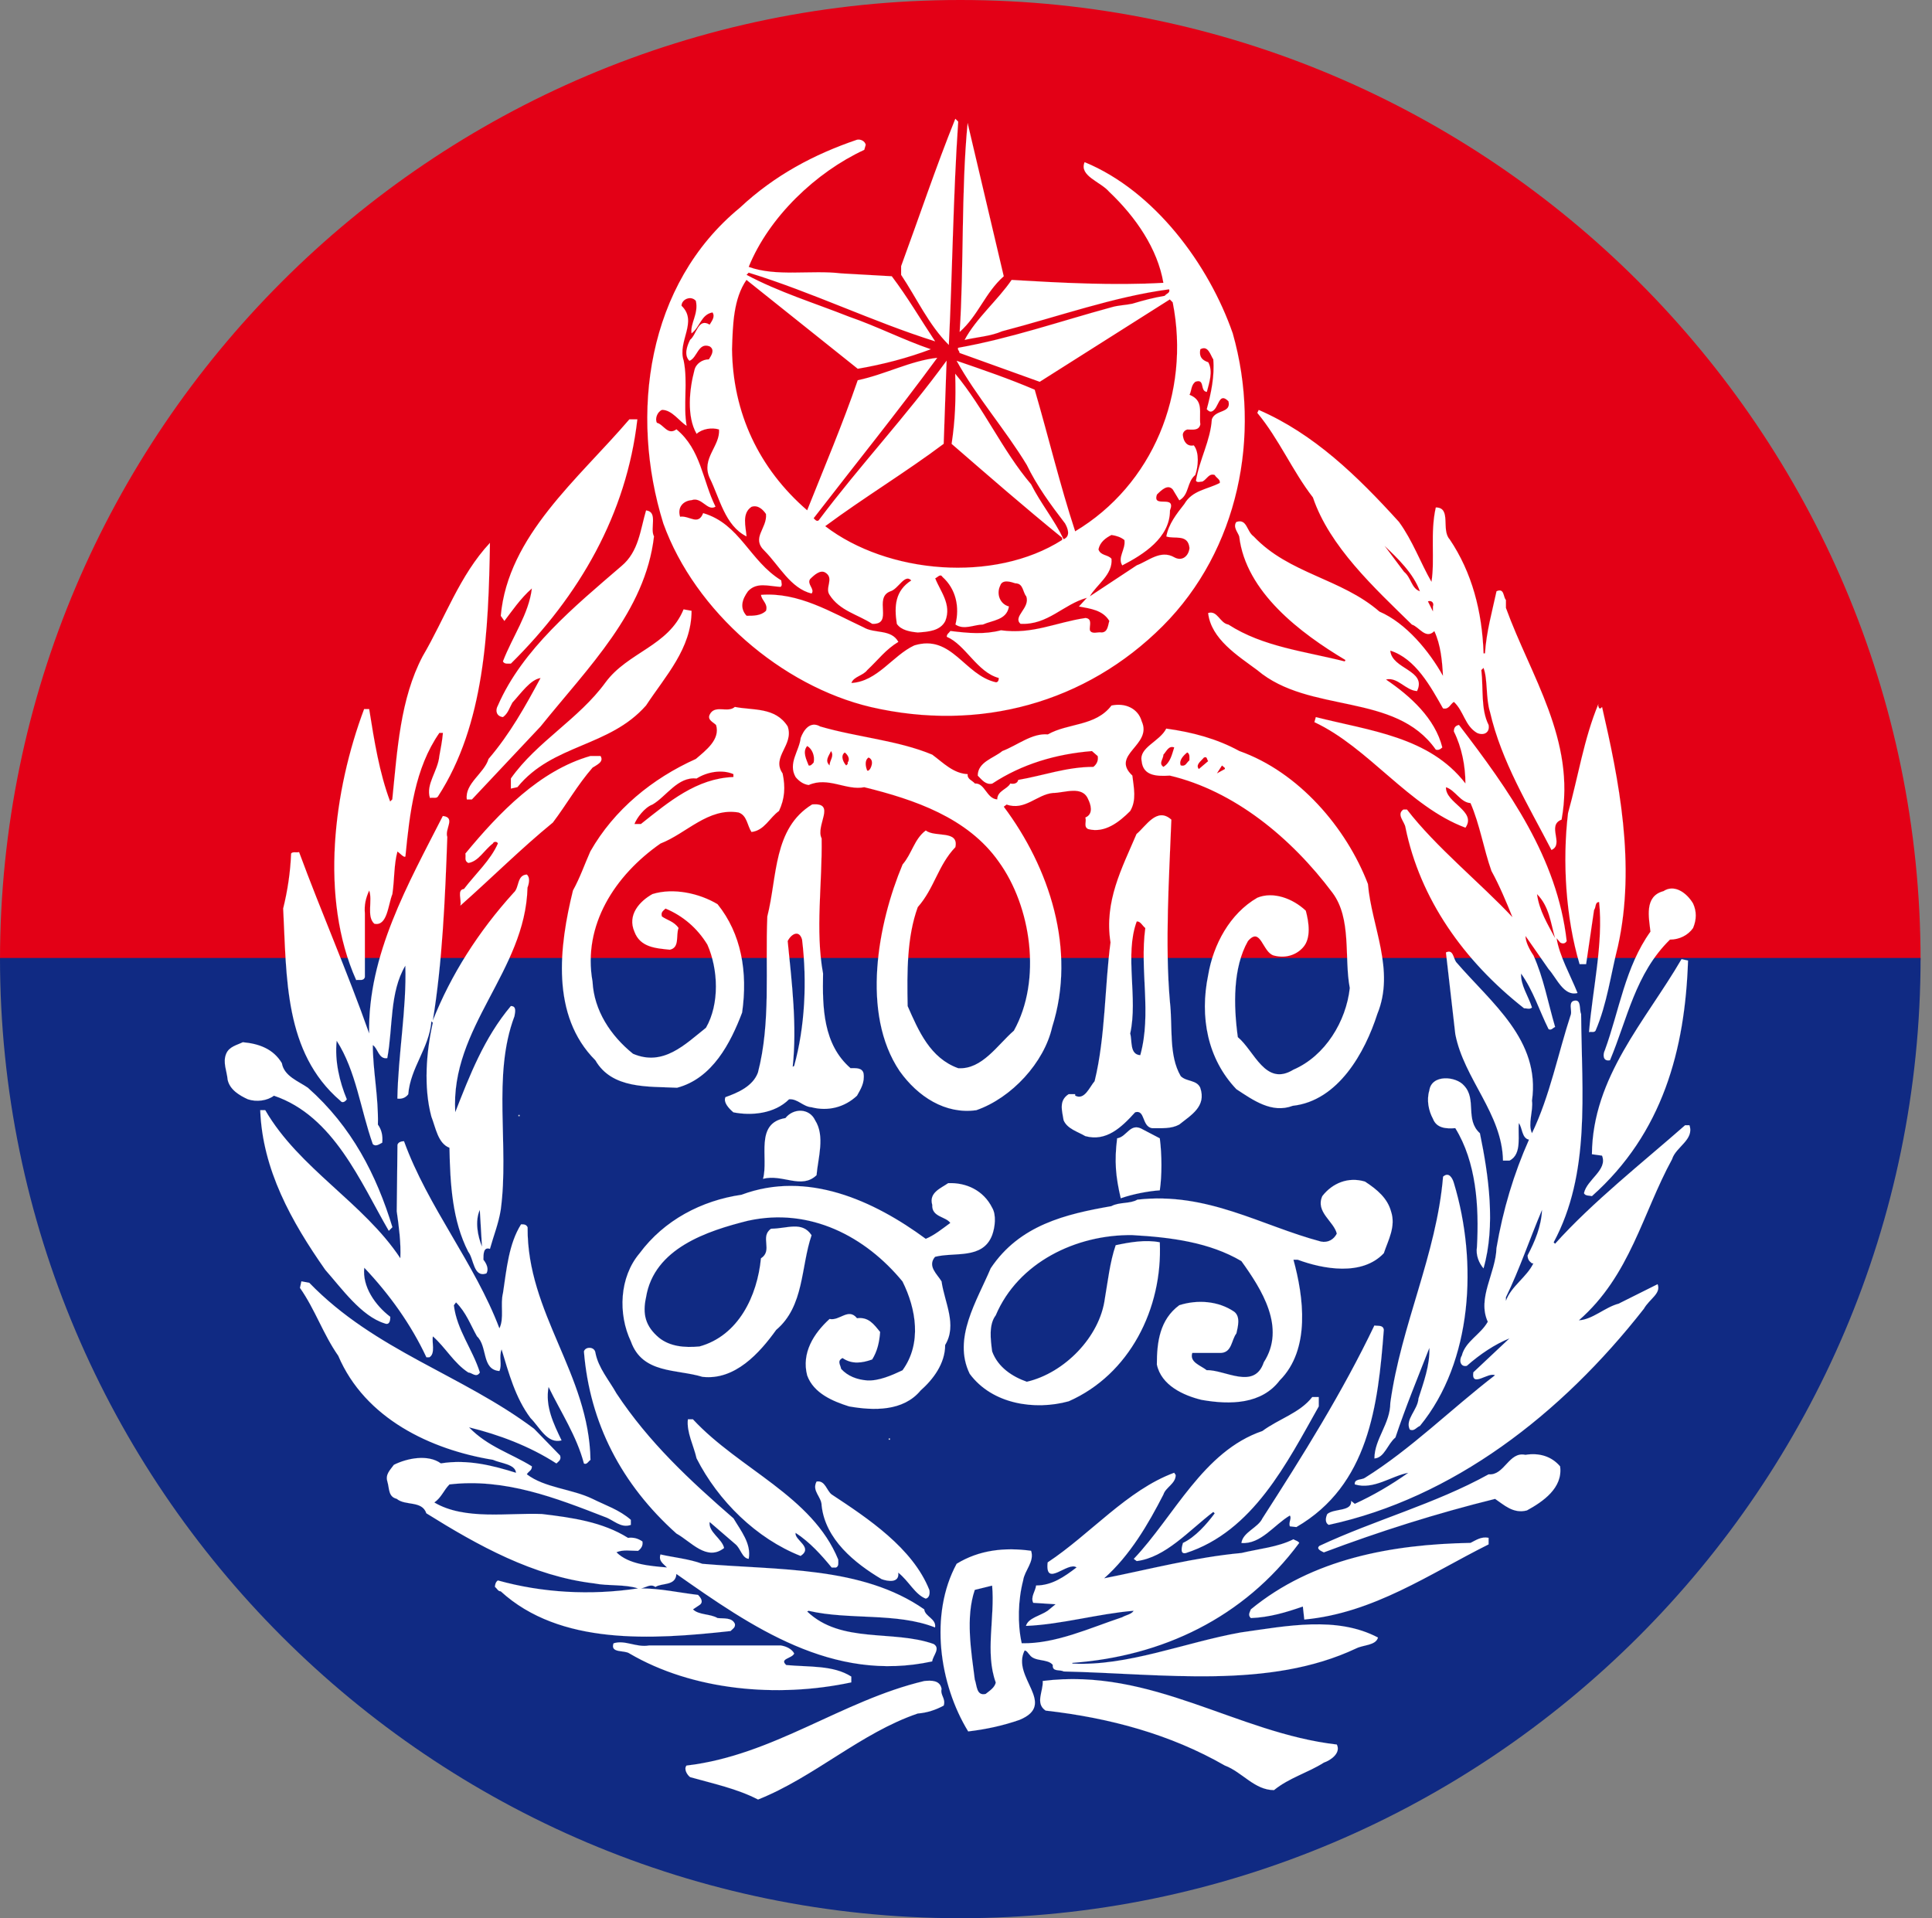 <svg width="141" height="140" viewBox="0 0 141 140" fill="none" xmlns="http://www.w3.org/2000/svg">
<rect x="0" y="0" width="141" height="140" fill="#808080" stroke="none"/>
<g clip-path="url(#clip0_763_5241)">
<path fill-rule="evenodd" clip-rule="evenodd" d="M70.081 70.081H0C0 31.484 31.484 0 70.081 0C108.678 0 140.166 31.484 140.166 70.081H70.081Z" fill="#E30016"/>
<path fill-rule="evenodd" clip-rule="evenodd" d="M70.081 69.919H0C0 108.52 31.484 140 70.081 140C108.678 140 140.166 108.516 140.166 69.919H70.081Z" fill="#102A83"/>
<path fill-rule="evenodd" clip-rule="evenodd" d="M64.857 105.08C64.857 105.08 64.857 105.08 64.857 104.983C64.857 104.983 64.857 104.983 64.955 104.983C64.955 104.983 64.955 104.983 64.955 105.08C64.955 105.08 64.955 105.08 64.857 105.08Z" fill="#D9DADB"/>
<path fill-rule="evenodd" clip-rule="evenodd" d="M37.83 81.466C37.83 81.466 37.83 81.466 37.83 81.369C37.83 81.369 37.83 81.369 37.927 81.369C37.927 81.369 37.927 81.369 37.927 81.466C37.927 81.466 37.927 81.466 37.83 81.466Z" fill="#D9DADB"/>
<path fill-rule="evenodd" clip-rule="evenodd" d="M46.514 30.605C45.722 37.513 42.297 43.474 37.286 48.43C37.074 48.43 36.811 48.484 36.706 48.272C37.394 46.478 38.605 44.793 38.817 42.945C37.974 43.683 37.34 44.63 36.811 45.318L36.548 44.947C37.077 39.094 42.192 34.981 45.934 30.605H46.514ZM85.803 107.656C85.803 108.289 85.065 108.552 84.906 109.078C83.797 111.239 82.479 113.508 80.581 115.194C83.797 114.56 87.172 113.663 90.601 113.346C91.919 113.029 93.237 112.925 94.397 112.345C94.556 112.45 94.714 112.45 94.819 112.608C90.759 118.094 84.798 120.885 78.261 121.364V121.415C82.27 121.627 86.433 119.884 90.547 119.145C93.922 118.67 97.56 117.932 100.567 119.516C100.409 120.096 99.512 120.042 98.982 120.305C92.603 123.313 84.903 122.153 77.623 121.991C77.36 121.832 76.781 122.045 76.835 121.515C76.464 121.04 75.516 121.303 75.145 120.777C75.041 120.673 74.933 120.46 74.778 120.46C73.777 122.412 77.206 124.364 74.407 125.524C73.193 125.946 71.983 126.209 70.661 126.367C68.554 122.938 67.812 117.824 69.818 114.132C71.453 113.13 73.298 112.918 75.25 113.184C75.513 113.977 74.774 114.607 74.67 115.345C74.299 116.768 74.248 118.511 74.565 119.934C77.043 119.985 79.522 118.825 81.895 118.036C82.158 117.878 82.579 117.824 82.738 117.561C80.152 117.773 77.461 118.562 74.879 118.666C75.037 118.086 75.934 117.928 76.46 117.561L77.04 117.085L75.408 116.981C75.196 116.559 75.567 116.138 75.617 115.716C76.777 115.716 77.674 115.082 78.571 114.398C77.937 113.923 76.251 115.929 76.46 114.031C79.572 111.974 82.259 108.758 85.692 107.49L85.803 107.656ZM72.408 115.724C72.62 118.043 71.882 120.629 72.671 122.79C72.617 123.158 72.195 123.424 71.933 123.633C71.248 123.792 71.299 123.003 71.14 122.578C70.877 120.521 70.456 118.043 71.14 116.037C71.565 115.936 71.987 115.828 72.408 115.724ZM68.716 123.266C68.612 123.741 69.033 123.95 68.874 124.48C68.295 124.797 67.661 125.006 66.976 125.06C62.809 126.482 59.434 129.702 55.324 131.338C53.794 130.545 52.054 130.178 50.365 129.702C50.156 129.544 49.889 129.122 50.102 128.86C56.43 128.121 61.44 124.112 67.452 122.69C67.978 122.632 68.612 122.632 68.716 123.266ZM123.561 65.939C123.824 66.519 123.824 67.099 123.561 67.733C123.194 68.259 122.56 68.576 121.876 68.576C119.344 71.054 118.764 74.378 117.499 77.382C116.97 77.487 116.97 76.961 117.128 76.644C118.184 73.744 118.605 70.578 120.453 67.996C120.348 66.994 119.977 65.413 121.4 65.042C122.193 64.516 123.089 65.15 123.561 65.939ZM20.57 77.594C20.729 78.545 21.784 78.913 22.468 79.388C25.685 82.237 27.479 85.771 28.638 89.567L28.375 89.83C26.319 86.297 24.366 81.445 19.99 79.968C19.515 80.335 18.726 80.444 18.092 80.231C17.512 79.968 16.774 79.547 16.615 78.808C16.561 78.174 16.244 77.54 16.507 76.91C16.72 76.384 17.3 76.276 17.721 76.067C18.881 76.172 19.936 76.539 20.57 77.594ZM35.756 39.624C35.651 46.006 35.385 52.861 31.959 58.134C31.855 58.292 31.592 58.188 31.379 58.238C31.062 57.237 31.959 56.286 32.064 55.18C32.168 54.6 32.276 54.075 32.327 53.491H32.064C30.27 56.077 29.903 59.294 29.586 62.51C29.481 62.614 29.218 62.297 29.006 62.143C28.743 63.09 28.793 64.199 28.635 65.255C28.318 66.043 28.267 67.628 27.316 67.416C26.736 66.886 27.208 65.73 26.945 64.988C26.683 65.568 26.578 66.043 26.628 66.674C26.628 68.204 26.628 69.786 26.628 71.317C26.524 71.633 26.207 71.475 25.995 71.529C23.308 65.517 24.359 57.658 26.575 51.751H26.942C27.313 54.071 27.68 56.391 28.473 58.501L28.631 58.343C29.002 54.705 29.211 51.013 30.846 47.901C32.485 45.109 33.54 41.998 35.756 39.624ZM50.469 44.58C50.469 47.321 48.571 49.327 47.148 51.488C44.458 54.546 40.344 54.283 37.762 57.449L37.286 57.554V56.816C39.184 54.125 42.242 52.49 44.195 49.803C45.83 47.588 48.783 47.166 49.889 44.476L50.469 44.58ZM111.488 91.624C111.488 91.887 111.592 92.045 111.805 92.204H111.909C111.434 93.205 110.274 93.889 109.903 94.945V94.682C110.904 92.625 111.643 90.41 112.54 88.299C112.489 89.513 112.014 90.619 111.488 91.624ZM43.456 98.741C43.669 99.847 44.458 100.744 44.987 101.694C47.361 105.278 50.314 108.023 53.531 110.818C54.06 111.715 54.849 112.666 54.64 113.771C54.165 113.721 54.06 113.033 53.689 112.716L51.791 111.081C51.683 111.819 52.688 112.291 52.846 112.979C51.582 113.98 50.422 112.504 49.367 111.924C45.358 108.336 43.038 103.856 42.617 98.636C42.718 98.266 43.402 98.266 43.456 98.741ZM113.858 107.022C114.07 108.603 112.594 109.604 111.434 110.238C110.433 110.501 109.748 109.817 109.114 109.395C104.842 110.451 100.675 111.769 96.616 113.3C96.403 113.195 96.036 113.037 96.299 112.824C100.358 110.926 104.734 109.766 108.639 107.605C109.799 107.71 110.116 105.916 111.326 106.182C112.331 106.02 113.228 106.283 113.858 107.022ZM102.098 38.093C103.099 39.465 103.679 41.097 104.471 42.469C104.734 40.834 104.367 38.882 104.788 37.038C105.948 37.038 105.159 38.673 105.793 39.357C107.429 41.781 108.167 44.63 108.271 47.688H108.376C108.48 46.107 108.902 44.63 109.219 43.154C109.799 42.891 109.694 43.575 109.903 43.788V44.367C111.697 49.324 115.018 54.017 113.966 59.819C112.857 60.241 114.175 61.613 113.228 62.035C111.538 58.764 109.586 55.602 108.743 51.96C108.426 50.959 108.585 49.536 108.268 48.744L108.109 48.902C108.268 50.271 108.055 51.751 108.639 52.911C108.743 53.491 108.268 53.703 107.796 53.491C106.899 52.965 106.845 51.91 106.107 51.225C105.844 51.384 105.739 51.805 105.314 51.701C104.417 50.12 103.312 48.063 101.464 47.483C101.568 48.852 104.155 48.906 103.416 50.437C102.573 50.383 101.993 49.381 101.147 49.594C102.941 50.808 104.734 52.443 105.26 54.55C105.102 54.708 104.943 54.763 104.785 54.708C101.831 50.491 95.557 52.126 91.761 48.91C90.338 47.854 88.386 46.64 88.173 44.742C88.861 44.53 89.016 45.48 89.65 45.585C92.182 47.22 95.24 47.537 98.143 48.276L98.194 48.171C94.923 46.219 90.918 43.211 90.442 39.152C90.338 38.835 89.967 38.468 90.23 38.097C91.019 37.834 90.968 38.781 91.494 39.152C94.08 41.893 97.876 42.21 100.672 44.638C102.624 45.48 104.309 47.537 105.311 49.331C105.257 48.276 105.152 47.065 104.68 46.06C104.046 46.694 103.571 45.743 103.045 45.585C100.301 42.898 97.034 39.89 95.82 36.303C94.343 34.405 93.342 32.031 91.761 30.133L91.865 29.921C95.877 31.66 99.04 34.718 102.098 38.093ZM108.639 112.716C104.313 114.877 100.254 117.726 95.19 118.202L95.085 117.251C93.871 117.672 92.657 118.04 91.289 118.094C91.076 117.881 91.184 117.723 91.289 117.46C95.773 113.768 101.572 112.712 107.321 112.608C107.742 112.396 108.109 112.133 108.639 112.237V112.716ZM97.563 127.325C97.88 127.959 97.088 128.485 96.616 128.643C95.456 129.382 94.084 129.749 92.978 130.65C91.555 130.65 90.658 129.331 89.391 128.856C85.436 126.587 81.005 125.377 76.312 124.847C75.523 124.321 76.154 123.424 76.1 122.686C84.064 121.681 90.233 126.482 97.563 127.325ZM123.194 70.106C122.981 76.593 121.346 82.709 116.181 87.298C115.969 87.244 115.706 87.298 115.601 87.085C115.814 86.084 117.341 85.396 116.919 84.344L116.181 84.24C116.232 78.596 120.082 74.537 122.722 70.002L123.194 70.106ZM47.728 39.148C47.094 44.634 42.93 48.693 39.451 53.019L34.441 58.346H34.07C33.911 57.187 35.338 56.448 35.655 55.393C37.236 53.545 38.342 51.542 39.451 49.486C38.713 49.59 38.025 50.595 37.394 51.279C37.182 51.651 37.077 52.072 36.706 52.335C36.231 52.281 36.127 51.859 36.339 51.492C38.133 47.379 41.929 44.267 45.358 41.313C46.622 40.258 46.73 38.677 47.152 37.254C48.045 37.355 47.411 38.569 47.728 39.148ZM19.356 81.023C21.834 85.295 26.528 87.773 29.218 91.836C29.272 90.727 29.114 89.517 28.955 88.407L29.009 83.556C29.063 83.343 29.326 83.293 29.485 83.293C31.224 88.09 34.653 92.207 36.447 96.951C36.815 96.213 36.498 95.211 36.71 94.368C36.973 92.625 37.132 90.781 38.028 89.358C38.241 89.358 38.399 89.358 38.504 89.571C38.45 95.845 42.988 100.275 43.093 106.55C42.934 106.654 42.83 106.917 42.617 106.813C42.091 104.81 40.931 103.067 40.035 101.223C39.772 102.645 40.402 103.913 40.982 105.127C39.926 105.39 39.401 104.176 38.716 103.492C37.611 102.015 37.135 100.221 36.606 98.482C36.393 99.061 36.66 99.587 36.447 100.063C35.129 99.958 35.604 98.269 34.812 97.531C34.336 96.688 34.023 95.787 33.281 95.053L33.123 95.265C33.335 97.059 34.495 98.482 35.021 100.171C34.758 100.592 34.441 100.171 34.178 100.171C33.123 99.483 32.543 98.377 31.595 97.534C31.491 97.902 31.804 98.799 31.332 99.061H31.12C30.014 96.688 28.433 94.473 26.585 92.524C26.427 93.893 27.374 95.265 28.483 96.108C28.483 96.371 28.433 96.742 28.062 96.583C26.376 96.058 24.95 94.051 23.74 92.679C21.262 89.146 19.151 85.349 18.993 81.023H19.356ZM106.107 86.347C107.846 92.096 107.479 99.371 103.629 104.068C103.366 104.173 103.207 104.489 102.89 104.335C102.523 103.596 103.47 102.912 103.524 102.065C103.892 100.906 104.367 99.641 104.317 98.374C103.474 100.535 102.577 102.699 101.839 104.915C101.259 105.39 101.046 106.391 100.308 106.445C100.308 105.023 101.468 103.913 101.468 102.386C102.256 96.692 104.842 91.573 105.318 85.879C105.739 85.504 106.002 85.98 106.107 86.347ZM104.58 44.263V44.63L104.209 43.892C104.472 43.791 104.684 44 104.58 44.263ZM35.176 90.99C34.859 90.197 34.65 89.142 35.017 88.299L35.176 90.99ZM100.992 97.055C100.571 102.595 99.886 108.394 94.61 111.452L94.134 111.398C94.03 111.081 94.293 110.818 94.134 110.609C92.974 111.293 92.023 112.72 90.601 112.615C90.705 111.823 91.815 111.506 92.132 110.822C95.085 106.233 97.985 101.594 100.304 96.742C100.571 96.792 100.938 96.684 100.992 97.055ZM50.574 103.593C53.949 107.23 59.276 109.183 61.174 113.825C61.174 114.088 61.228 114.301 61.015 114.405H60.698C59.96 113.508 59.117 112.558 58.062 111.873C57.957 112.403 59.38 112.929 58.429 113.559C55.213 112.291 52.418 109.55 50.837 106.438C50.624 105.487 50.098 104.54 50.203 103.589H50.574V103.593ZM60.702 109.078C63.339 110.818 66.609 112.983 67.823 116.041C67.877 116.304 67.823 116.62 67.56 116.675C66.767 116.358 66.346 115.407 65.554 114.776C65.658 115.569 64.765 115.41 64.34 115.252C62.388 114.092 60.227 112.352 59.964 109.871C59.964 109.24 59.225 108.815 59.596 108.131C60.227 108.023 60.331 108.815 60.702 109.078ZM69.93 8.879C69.562 14.256 69.508 19.9 69.246 25.173C67.769 23.697 66.926 21.798 65.766 20.059V19.428C67.084 15.841 68.298 12.203 69.721 8.67L69.93 8.879ZM73.254 20.163C71.882 21.377 71.407 23.012 70.038 24.226C70.355 19.533 70.142 13.943 70.618 8.983L73.254 20.163ZM63.18 10.568L63.075 10.935C59.542 12.57 56.113 15.841 54.64 19.479C56.643 20.217 59.225 19.691 61.39 19.954L65.082 20.163C66.242 21.694 67.189 23.326 68.244 24.91C63.709 23.488 59.279 21.323 54.64 19.9L54.481 20.059C56.855 21.327 59.438 22.115 61.97 23.117C63.972 23.805 65.925 24.806 67.927 25.49C66.242 26.124 64.448 26.596 62.6 26.913L54.478 20.426C53.527 21.795 53.477 23.697 53.423 25.487C53.477 30.13 55.375 34.189 58.908 37.247C60.172 34.081 61.491 30.969 62.6 27.752C64.606 27.331 66.451 26.329 68.399 26.117C65.5 30.072 62.388 33.922 59.38 37.823C59.484 37.927 59.593 38.086 59.747 37.981C62.755 33.973 66.13 30.385 69.083 26.326L68.871 32.391C66.13 34.448 63.068 36.296 60.223 38.403C64.758 41.882 72.563 42.57 77.519 39.408V39.249C74.724 36.98 72.192 34.769 69.451 32.395C69.714 30.655 69.768 29.179 69.714 27.28C71.824 29.812 73.143 32.87 75.25 35.349C75.934 36.717 76.939 37.931 77.623 39.357C78.149 39.145 77.94 38.565 77.728 38.198C76.672 36.825 75.671 35.453 74.933 33.926C73.402 31.394 71.241 28.916 69.818 26.333C71.662 26.967 73.668 27.651 75.513 28.444C76.514 31.873 77.357 35.406 78.466 38.781C84.107 35.406 86.905 28.71 85.587 22.065L85.374 21.852L75.88 27.864L70.027 25.757C70.027 25.598 69.869 25.544 69.923 25.386C73.773 24.701 77.411 23.434 81.103 22.432C81.629 22.274 82.154 22.274 82.633 22.169C83.53 21.903 84.11 21.748 85.007 21.59C85.112 21.431 85.429 21.381 85.324 21.114C81.315 21.643 77.202 23.117 73.143 24.172C72.3 24.539 71.349 24.593 70.402 24.806C71.245 23.225 72.826 21.906 73.831 20.43C77.364 20.642 81.319 20.851 84.906 20.642C84.485 18.164 82.9 15.845 80.951 13.997C80.321 13.258 78.736 12.837 79.158 11.836C84.272 13.946 88.227 19.324 89.967 24.334C92.078 31.768 90.388 40.153 84.852 45.693C79.262 51.283 71.511 53.444 63.547 51.6C57.06 50.069 50.732 44.638 48.412 38.205C45.934 30.241 47.199 20.75 54.002 15.16C56.535 12.787 59.434 11.256 62.546 10.2C62.809 10.143 63.126 10.301 63.18 10.568ZM50.786 21.957C50.999 22.904 50.365 23.592 50.469 24.331C51.103 23.855 51.157 22.958 52 22.8C52.212 23.117 51.949 23.43 51.791 23.697C50.948 23.171 50.84 24.435 50.365 24.802C50.156 25.224 49.889 25.908 50.314 26.333C50.894 26.121 50.948 24.961 51.791 25.278C52.212 25.541 51.895 25.966 51.737 26.229C51.261 26.229 50.786 26.546 50.682 27.017C50.314 28.39 50.102 30.392 50.84 31.66C51.261 31.289 51.946 31.185 52.475 31.343C52.58 32.557 51.157 33.454 51.791 34.877C52.529 36.353 52.9 38.356 54.481 39.148C54.431 38.464 54.114 37.463 54.849 36.987C55.324 36.829 55.692 37.2 55.904 37.513C56.009 38.569 54.798 39.253 55.8 40.204C56.855 41.259 57.698 42.945 59.229 43.316C59.492 42.999 58.861 42.631 59.124 42.261C59.441 41.944 59.863 41.572 60.23 41.785C60.914 42.206 60.176 42.894 60.547 43.42C61.285 44.58 62.604 44.843 63.659 45.531C65.24 45.581 63.713 43.633 64.977 43.157C65.557 42.999 66.033 41.839 66.508 42.365C65.348 43.103 65.244 44.213 65.453 45.531C65.77 46.006 66.454 46.111 66.984 46.161C67.722 46.107 68.619 46.057 68.99 45.318C69.465 44.105 68.619 43.157 68.251 42.206C68.41 42.156 68.619 41.839 68.781 42.102C69.782 42.999 70.045 44.317 69.732 45.581C70.362 46.003 71.1 45.581 71.734 45.581C72.419 45.264 73.474 45.264 73.632 44.263C72.999 44.105 72.685 43.366 72.999 42.732C73.157 42.257 73.791 42.469 74.108 42.574C74.688 42.574 74.634 43.204 74.897 43.521C75.214 44.364 73.895 44.998 74.475 45.527C76.478 45.632 77.587 44.105 79.327 43.629L78.747 44.263C79.59 44.422 80.487 44.526 80.962 45.318C80.858 45.635 80.858 46.161 80.382 46.161C80.119 46.107 79.698 46.32 79.54 46.003C79.486 45.686 79.752 45.16 79.223 45.106C77.061 45.423 75.372 46.32 73.053 46.003C71.839 46.32 70.679 46.215 69.361 46.053C69.256 46.212 69.098 46.266 69.098 46.475C70.466 47.054 71.313 49.061 72.894 49.482C72.894 49.641 72.844 49.799 72.685 49.799C70.362 49.273 69.469 46.266 66.724 47.108C65.143 47.847 64.034 49.745 62.135 49.849C62.294 49.374 62.978 49.324 63.295 48.902C64.138 48.11 64.614 47.425 65.561 46.846C65.035 45.895 63.821 46.266 63.029 45.79C60.655 44.684 58.282 43.208 55.541 43.417C55.591 43.838 56.066 44.051 55.908 44.576C55.541 44.944 55.011 44.944 54.485 44.944C53.956 44.364 54.168 43.73 54.59 43.15C55.224 42.466 56.066 42.779 56.963 42.833C57.122 42.729 57.014 42.516 57.014 42.358C54.694 40.935 54.01 38.244 51.319 37.452C50.952 38.399 50.318 37.611 49.633 37.715C49.421 37.031 49.846 36.555 50.476 36.501C51.215 36.238 51.636 37.344 52.216 36.977C51.269 35.078 51.161 32.809 49.367 31.336C48.733 31.811 48.42 30.965 47.944 30.861C47.786 30.598 47.944 30.068 48.315 29.913C49.054 29.913 49.579 30.756 50.109 31.073C49.846 29.542 50.213 27.907 49.896 26.326C49.421 24.903 50.952 23.477 49.738 22.317C49.731 21.852 50.419 21.535 50.786 21.957ZM88.548 26.229C88.652 27.442 88.389 28.707 88.072 29.866C88.177 29.971 88.285 30.079 88.443 30.025C88.973 29.812 88.919 28.548 89.657 29.287C89.87 30.183 88.706 29.866 88.443 30.605C88.339 32.186 87.546 33.504 87.284 35.089C87.388 35.248 87.6 35.143 87.759 35.143C88.076 34.985 88.234 34.509 88.656 34.668C88.76 34.88 89.077 34.985 89.023 35.248C88.126 35.723 87.021 35.773 86.441 36.779C85.861 37.517 85.281 38.255 85.122 39.152C85.702 39.365 86.704 38.94 86.812 39.995C86.758 40.575 86.282 40.996 85.706 40.679C84.705 40.099 83.808 40.946 82.965 41.259L79.536 43.525C80.011 42.682 81.225 41.944 81.117 40.784C80.854 40.467 80.325 40.571 80.166 40.099C80.271 39.57 80.692 39.257 81.117 39.044C81.484 39.098 81.802 39.203 82.064 39.415C82.169 40.099 81.539 40.679 81.906 41.263C83.437 40.47 85.385 39.257 85.385 37.254C85.861 36.04 84.067 37.149 84.434 36.094C84.751 35.777 85.227 35.302 85.594 35.727L86.07 36.516C86.808 36.094 86.596 35.197 87.23 34.668C87.442 34.088 87.546 33.032 87.125 32.507C86.65 32.611 86.387 32.244 86.333 31.822C86.279 31.61 86.437 31.401 86.65 31.347C87.021 31.347 87.492 31.451 87.6 30.976C87.496 30.079 87.867 29.236 86.812 28.815C86.97 28.498 86.916 28.127 87.233 27.864C87.972 27.601 87.55 28.548 88.076 28.602C88.234 27.968 88.551 27.125 88.18 26.441C87.705 26.283 87.496 26.02 87.6 25.49C88.177 25.173 88.335 25.912 88.548 26.229ZM43.827 55.18C44.09 55.602 43.564 55.814 43.247 56.023C42.142 57.287 41.349 58.71 40.348 60.032C38.028 61.93 35.918 64.041 33.598 66.097C33.703 65.676 33.335 64.938 33.861 64.884C34.704 63.778 35.813 62.773 36.339 61.559C36.285 61.401 36.022 61.401 35.972 61.559C35.338 62.035 34.916 62.877 34.178 62.982C33.861 62.823 34.02 62.56 33.965 62.297C36.444 59.294 39.397 56.232 43.089 55.177H43.827V55.18ZM57.01 120.1C57.381 120.154 57.802 120.363 57.961 120.68C57.802 121.051 56.855 121.051 57.381 121.523C59.067 121.681 60.806 121.523 62.128 122.365V122.787C56.697 123.947 50.527 123.367 45.938 120.676C45.567 120.413 44.515 120.676 44.778 119.938C45.621 119.671 46.413 120.255 47.364 120.096H57.01V120.1ZM32.644 61.087C32.485 65.622 32.276 70.265 31.588 74.483C32.907 71.158 34.909 67.996 37.495 65.147C37.917 64.779 37.708 63.882 38.443 63.828C38.709 64.041 38.601 64.513 38.497 64.779C38.338 70.895 32.852 74.958 33.224 81.178C34.279 78.488 35.334 75.747 37.283 73.427C37.704 73.427 37.6 73.849 37.546 74.166C35.91 78.488 37.178 83.606 36.544 88.299C36.386 89.3 36.019 90.197 35.756 91.148C35.28 90.99 35.28 91.516 35.28 91.941C35.493 92.204 35.702 92.625 35.493 92.942C34.545 93.259 34.596 91.887 34.174 91.361C33.015 89.092 32.856 86.455 32.802 83.768C31.959 83.451 31.797 82.291 31.484 81.499C30.904 79.338 31.113 76.752 31.588 74.641L31.484 74.537C31.325 76.489 29.953 77.912 29.794 79.864C29.636 80.076 29.373 80.231 29.002 80.181C29.056 76.964 29.686 73.589 29.582 70.477C28.422 72.43 28.685 74.958 28.264 77.227C27.63 77.332 27.579 76.489 27.208 76.276C27.208 78.124 27.63 80.073 27.579 82.079C27.842 82.446 27.947 82.871 27.896 83.397C27.684 83.502 27.421 83.714 27.208 83.502C26.311 80.969 25.995 78.174 24.572 75.959C24.413 77.436 24.784 78.967 25.31 80.231C25.206 80.39 24.993 80.548 24.835 80.335C20.721 76.802 20.93 71.317 20.667 66.306C20.984 65.038 21.193 63.67 21.247 62.297C21.352 62.139 21.615 62.247 21.827 62.193C23.462 66.623 25.361 70.945 26.942 75.43C26.837 69.681 29.791 64.513 32.319 59.556C33.278 59.665 32.435 60.507 32.644 61.087ZM113.491 68.471C112.961 67.466 112.331 66.465 112.172 65.255C113.069 66.151 113.174 67.365 113.491 68.471ZM106.265 70.211C108.851 73.215 112.435 75.905 111.805 80.335C111.909 81.074 111.488 82.025 111.805 82.709C113.123 79.968 113.703 76.907 114.654 74.007C114.704 73.69 114.495 73.215 114.812 73.06C115.446 72.847 115.234 73.69 115.392 74.007C115.443 79.86 116.077 85.663 113.386 90.673L113.491 90.777C116.232 87.719 119.923 84.816 122.981 82.126H123.298C123.666 83.181 122.297 83.71 122.03 84.604C119.869 88.558 118.973 93.093 115.227 96.364C116.228 96.31 117.125 95.413 118.126 95.15C119.073 94.674 120.024 94.199 120.975 93.727C121.238 94.412 120.395 94.782 119.97 95.521C113.905 103.272 105.995 109.338 96.976 111.29C96.659 111.131 96.764 110.71 96.872 110.497C97.397 110.076 98.665 110.339 98.611 109.546L98.874 109.759C100.247 109.129 101.511 108.387 102.779 107.493C101.565 107.706 100.247 108.758 98.874 108.336C98.824 107.915 99.4 108.019 99.613 107.861C102.988 105.754 105.891 102.851 109.107 100.373C108.632 100.11 107.367 101.32 107.526 100.16L110.162 97.682C109.107 98.103 108.001 98.842 107.05 99.685C106.575 99.789 106.471 99.263 106.683 98.946C106.946 97.891 108.052 97.415 108.581 96.468C107.789 94.728 109.161 92.935 109.215 91.091C109.691 88.296 110.483 85.659 111.589 83.177C111.063 83.073 111.113 82.335 110.85 81.964C110.746 82.806 111.113 84.233 110.166 84.705H109.691C109.637 81.276 106.842 78.747 106.211 75.477L105.527 69.516C106.053 69.263 106.053 69.894 106.265 70.211ZM106.845 79.23C107.796 80.231 106.899 81.708 108.005 82.709C108.639 85.767 109.165 89.459 108.268 92.571C107.951 92.204 107.688 91.62 107.792 90.99C107.951 88.036 107.742 84.82 106.211 82.338C105.527 82.392 104.842 82.338 104.58 81.654C104.263 81.074 104.104 80.285 104.313 79.597C104.471 78.387 106.265 78.545 106.845 79.23ZM103.629 43.157C102.995 42.945 102.995 42.156 102.469 41.735L101.046 39.836C101.993 40.733 103.153 41.839 103.629 43.157ZM116.919 51.596C118.133 56.87 119.398 63.093 118.079 69.055C117.553 71.111 117.287 73.272 116.444 75.225C116.34 75.383 116.127 75.278 115.969 75.329C116.232 72.163 117.024 68.842 116.707 65.835C116.39 65.835 116.494 66.206 116.336 66.414L115.756 70.369H115.281C114.276 66.994 114.016 62.881 114.438 59.348C115.176 56.711 115.598 53.916 116.653 51.384C116.603 51.33 116.653 51.964 116.919 51.596ZM106.95 57.183C106.95 55.919 106.687 54.546 106.107 53.386C106.107 53.124 106.211 52.965 106.478 52.911C110.116 57.658 113.649 62.614 114.337 68.68C114.232 68.889 114.02 68.889 113.861 68.784L113.599 68.468C113.811 69.786 114.6 71.154 115.129 72.473C114.128 72.739 113.599 71.367 113.022 70.733L111.333 68.309C111.333 68.73 111.596 69.26 111.913 69.732C112.651 71.367 112.968 73.161 113.494 74.954C113.336 75.008 113.231 75.217 113.019 75.113C112.334 73.744 111.913 72.318 111.012 71.054C110.962 71.896 111.538 72.689 111.805 73.532C111.646 73.69 111.434 73.586 111.225 73.586C106.795 70.106 103.632 65.572 102.577 60.403C102.527 59.981 101.893 59.452 102.418 59.085H102.681C104.792 61.826 108.059 64.462 110.382 66.944C109.961 65.888 109.431 64.621 108.851 63.569C108.271 61.934 108.009 60.194 107.321 58.613C106.582 58.562 106.211 57.666 105.527 57.453C105.476 58.613 107.796 59.193 106.95 60.407C102.836 58.876 99.883 54.553 95.928 52.706L96.032 52.338C99.937 53.336 104.313 53.758 106.95 57.183ZM22.573 93.626C27.37 98.582 33.703 100.322 38.976 104.277L40.874 106.229C40.978 106.546 40.769 106.651 40.607 106.809C38.655 105.545 36.389 104.698 34.228 104.173C35.601 105.595 37.286 106.071 38.817 107.022C38.817 107.339 38.605 107.339 38.446 107.601C39.764 108.603 41.717 108.657 43.244 109.395C44.195 109.871 45.196 110.188 46.039 110.926V111.293C45.3 111.556 44.775 110.926 44.141 110.713C40.607 109.341 36.865 107.864 32.802 108.34C32.381 108.761 32.222 109.291 31.696 109.658C33.911 110.976 37.128 110.397 39.552 110.501C41.767 110.764 43.982 111.081 45.83 112.241C46.251 112.19 46.568 112.291 46.885 112.504C46.939 112.821 46.781 113.029 46.568 113.188C46.042 113.188 45.459 113.083 44.987 113.292C45.884 114.189 47.465 114.294 48.679 114.402C48.416 114.135 48.045 113.926 48.203 113.451C49.1 113.663 50.26 113.768 51.261 114.135C56.797 114.611 62.917 114.294 67.452 117.46C67.502 117.989 68.349 118.144 68.241 118.778C65.445 117.672 61.966 118.252 59.013 117.564L58.908 117.615C61.386 119.988 65.183 118.933 68.136 119.988C68.662 120.305 68.082 120.831 68.032 121.256C60.756 122.837 54.845 118.724 49.363 114.874C49.309 115.77 48.308 115.508 47.833 115.824C47.465 115.562 47.148 115.875 46.777 115.929C48.2 115.929 49.572 116.246 50.944 116.404C51.153 116.617 51.366 116.93 51.049 117.143L50.574 117.46C50.995 117.881 51.841 117.777 52.367 118.094C52.843 118.144 53.419 118.04 53.632 118.515C53.685 118.778 53.473 118.882 53.315 119.041C47.566 119.675 40.87 120.096 36.544 116.141C36.332 116.141 36.281 115.929 36.123 115.824C36.123 115.666 36.173 115.457 36.336 115.349C39.552 116.246 43.085 116.458 46.568 115.929C45.567 115.612 44.407 115.77 43.352 115.562C38.922 115.036 34.913 112.817 31.116 110.447C30.799 109.496 29.586 109.921 28.955 109.392C28.325 109.233 28.429 108.653 28.271 108.124C28.112 107.598 28.483 107.281 28.746 106.91C29.694 106.434 31.224 106.118 32.175 106.805C34.127 106.489 35.972 106.964 37.661 107.493C37.611 106.859 36.555 106.805 35.975 106.543C31.441 105.804 26.639 103.535 24.687 98.95C23.581 97.369 23.001 95.575 21.892 93.994L21.997 93.518L22.573 93.626ZM96.245 102.645C93.925 106.759 91.447 111.769 86.541 113.35C86.066 113.454 86.279 112.824 86.333 112.612C87.23 112.19 88.072 111.239 88.652 110.451L88.548 110.346C86.754 111.718 85.068 113.667 82.958 113.934L82.745 113.775C85.699 110.663 87.806 105.916 92.132 104.443C93.345 103.546 94.873 103.124 95.769 101.965H96.245V102.645Z" fill="white"/>
<path d="M46.514 30.605C45.722 37.513 42.297 43.474 37.286 48.43C37.074 48.43 36.811 48.484 36.706 48.272C37.394 46.478 38.605 44.793 38.817 42.945C37.974 43.683 37.34 44.63 36.811 45.318L36.548 44.947C37.077 39.094 42.192 34.981 45.934 30.605H46.514ZM85.803 107.656C85.803 108.289 85.065 108.552 84.906 109.078C83.797 111.239 82.479 113.508 80.581 115.194C83.797 114.56 87.172 113.663 90.601 113.346C91.919 113.029 93.237 112.925 94.397 112.345C94.556 112.45 94.714 112.45 94.819 112.608C90.759 118.094 84.798 120.885 78.261 121.364V121.415C82.27 121.627 86.433 119.884 90.547 119.145C93.922 118.67 97.56 117.932 100.567 119.516C100.409 120.096 99.512 120.042 98.982 120.305C92.603 123.313 84.903 122.153 77.623 121.991C77.36 121.832 76.781 122.045 76.835 121.515C76.464 121.04 75.516 121.303 75.145 120.777C75.041 120.673 74.933 120.46 74.778 120.46C73.777 122.412 77.206 124.364 74.407 125.524C73.193 125.946 71.983 126.209 70.661 126.367C68.554 122.938 67.812 117.824 69.818 114.132C71.453 113.13 73.298 112.918 75.25 113.184C75.513 113.977 74.774 114.607 74.67 115.345C74.299 116.768 74.248 118.511 74.565 119.934C77.043 119.985 79.522 118.825 81.895 118.036C82.158 117.878 82.579 117.824 82.738 117.561C80.152 117.773 77.461 118.562 74.879 118.666C75.037 118.086 75.934 117.928 76.46 117.561L77.04 117.085L75.408 116.981C75.196 116.559 75.567 116.138 75.617 115.716C76.777 115.716 77.674 115.082 78.571 114.398C77.937 113.923 76.251 115.929 76.46 114.031C79.572 111.974 82.259 108.758 85.692 107.49L85.803 107.656ZM72.408 115.724C72.62 118.043 71.882 120.629 72.671 122.79C72.617 123.158 72.195 123.424 71.933 123.633C71.248 123.792 71.299 123.003 71.14 122.578C70.877 120.521 70.456 118.043 71.14 116.037C71.565 115.936 71.987 115.828 72.408 115.724ZM68.716 123.266C68.612 123.741 69.033 123.95 68.874 124.48C68.295 124.797 67.661 125.006 66.976 125.06C62.809 126.482 59.434 129.702 55.324 131.338C53.794 130.545 52.054 130.178 50.365 129.702C50.156 129.544 49.889 129.122 50.102 128.86C56.43 128.121 61.44 124.112 67.452 122.69C67.978 122.632 68.612 122.632 68.716 123.266ZM123.561 65.939C123.824 66.519 123.824 67.099 123.561 67.733C123.194 68.259 122.56 68.576 121.876 68.576C119.344 71.054 118.764 74.378 117.499 77.382C116.97 77.487 116.97 76.961 117.128 76.644C118.184 73.744 118.605 70.578 120.453 67.996C120.348 66.994 119.977 65.413 121.4 65.042C122.193 64.516 123.089 65.15 123.561 65.939ZM20.57 77.594C20.729 78.545 21.784 78.913 22.468 79.388C25.685 82.237 27.479 85.771 28.638 89.567L28.375 89.83C26.319 86.297 24.366 81.445 19.99 79.968C19.515 80.335 18.726 80.444 18.092 80.231C17.512 79.968 16.774 79.547 16.615 78.808C16.561 78.174 16.244 77.54 16.507 76.91C16.72 76.384 17.3 76.276 17.721 76.067C18.881 76.172 19.936 76.539 20.57 77.594ZM35.756 39.624C35.651 46.006 35.385 52.861 31.959 58.134C31.855 58.292 31.592 58.188 31.379 58.238C31.062 57.237 31.959 56.286 32.064 55.18C32.168 54.6 32.276 54.075 32.327 53.491H32.064C30.27 56.077 29.903 59.294 29.586 62.51C29.481 62.614 29.218 62.297 29.006 62.143C28.743 63.09 28.793 64.199 28.635 65.255C28.318 66.043 28.267 67.628 27.316 67.416C26.736 66.886 27.208 65.73 26.945 64.988C26.683 65.568 26.578 66.043 26.628 66.674C26.628 68.204 26.628 69.786 26.628 71.317C26.524 71.633 26.207 71.475 25.995 71.529C23.308 65.517 24.359 57.658 26.575 51.751H26.942C27.313 54.071 27.68 56.391 28.473 58.501L28.631 58.343C29.002 54.705 29.211 51.013 30.846 47.901C32.485 45.109 33.54 41.998 35.756 39.624ZM50.469 44.58C50.469 47.321 48.571 49.327 47.148 51.488C44.458 54.546 40.344 54.283 37.762 57.449L37.286 57.554V56.816C39.184 54.125 42.242 52.49 44.195 49.803C45.83 47.588 48.783 47.166 49.889 44.476L50.469 44.58ZM111.488 91.624C111.488 91.887 111.592 92.045 111.805 92.204H111.909C111.434 93.205 110.274 93.889 109.903 94.945V94.682C110.904 92.625 111.643 90.41 112.54 88.299C112.489 89.513 112.014 90.619 111.488 91.624ZM43.456 98.741C43.669 99.847 44.458 100.744 44.987 101.694C47.361 105.278 50.314 108.023 53.531 110.818C54.06 111.715 54.849 112.666 54.64 113.771C54.165 113.721 54.06 113.033 53.689 112.716L51.791 111.081C51.683 111.819 52.688 112.291 52.846 112.979C51.582 113.98 50.422 112.504 49.367 111.924C45.358 108.336 43.038 103.856 42.617 98.636C42.718 98.266 43.402 98.266 43.456 98.741ZM113.858 107.022C114.07 108.603 112.594 109.604 111.434 110.238C110.433 110.501 109.748 109.817 109.114 109.395C104.842 110.451 100.675 111.769 96.616 113.3C96.403 113.195 96.036 113.037 96.299 112.824C100.358 110.926 104.734 109.766 108.639 107.605C109.799 107.71 110.116 105.916 111.326 106.182C112.331 106.02 113.228 106.283 113.858 107.022ZM102.098 38.093C103.099 39.465 103.679 41.097 104.471 42.469C104.734 40.834 104.367 38.882 104.788 37.038C105.948 37.038 105.159 38.673 105.793 39.357C107.429 41.781 108.167 44.63 108.271 47.688H108.376C108.48 46.107 108.902 44.63 109.219 43.154C109.799 42.891 109.694 43.575 109.903 43.788V44.367C111.697 49.324 115.018 54.017 113.966 59.819C112.857 60.241 114.175 61.613 113.228 62.035C111.538 58.764 109.586 55.602 108.743 51.96C108.426 50.959 108.585 49.536 108.268 48.744L108.109 48.902C108.268 50.271 108.055 51.751 108.639 52.911C108.743 53.491 108.268 53.703 107.796 53.491C106.899 52.965 106.845 51.91 106.107 51.225C105.844 51.384 105.739 51.805 105.314 51.701C104.417 50.12 103.312 48.063 101.464 47.483C101.568 48.852 104.155 48.906 103.416 50.437C102.573 50.383 101.993 49.381 101.147 49.594C102.941 50.808 104.734 52.443 105.26 54.55C105.102 54.708 104.943 54.763 104.785 54.708C101.831 50.491 95.557 52.126 91.761 48.91C90.338 47.854 88.386 46.64 88.173 44.742C88.861 44.53 89.016 45.48 89.65 45.585C92.182 47.22 95.24 47.537 98.143 48.276L98.194 48.171C94.923 46.219 90.918 43.211 90.442 39.152C90.338 38.835 89.967 38.468 90.23 38.097C91.019 37.834 90.968 38.781 91.494 39.152C94.08 41.893 97.876 42.21 100.672 44.638C102.624 45.48 104.309 47.537 105.311 49.331C105.257 48.276 105.152 47.065 104.68 46.06C104.046 46.694 103.571 45.743 103.045 45.585C100.301 42.898 97.034 39.89 95.82 36.303C94.343 34.405 93.342 32.031 91.761 30.133L91.865 29.921C95.877 31.66 99.04 34.718 102.098 38.093ZM108.639 112.716C104.313 114.877 100.254 117.726 95.19 118.202L95.085 117.251C93.871 117.672 92.657 118.04 91.289 118.094C91.076 117.881 91.184 117.723 91.289 117.46C95.773 113.768 101.572 112.712 107.321 112.608C107.742 112.396 108.109 112.133 108.639 112.237V112.716ZM97.563 127.325C97.88 127.959 97.088 128.485 96.616 128.643C95.456 129.382 94.084 129.749 92.978 130.65C91.555 130.65 90.658 129.331 89.391 128.856C85.436 126.587 81.005 125.377 76.312 124.847C75.523 124.321 76.154 123.424 76.1 122.686C84.064 121.681 90.233 126.482 97.563 127.325ZM123.194 70.106C122.981 76.593 121.346 82.709 116.181 87.298C115.969 87.244 115.706 87.298 115.601 87.085C115.814 86.084 117.341 85.396 116.919 84.344L116.181 84.24C116.232 78.596 120.082 74.537 122.722 70.002L123.194 70.106ZM47.728 39.148C47.094 44.634 42.93 48.693 39.451 53.019L34.441 58.346H34.07C33.911 57.187 35.338 56.448 35.655 55.393C37.236 53.545 38.342 51.542 39.451 49.486C38.713 49.59 38.025 50.595 37.394 51.279C37.182 51.651 37.077 52.072 36.706 52.335C36.231 52.281 36.127 51.859 36.339 51.492C38.133 47.379 41.929 44.267 45.358 41.313C46.622 40.258 46.73 38.677 47.152 37.254C48.045 37.355 47.411 38.569 47.728 39.148ZM19.356 81.023C21.834 85.295 26.528 87.773 29.218 91.836C29.272 90.727 29.114 89.517 28.955 88.407L29.009 83.556C29.063 83.343 29.326 83.293 29.485 83.293C31.224 88.09 34.653 92.207 36.447 96.951C36.815 96.213 36.498 95.211 36.71 94.368C36.973 92.625 37.132 90.781 38.028 89.358C38.241 89.358 38.399 89.358 38.504 89.571C38.45 95.845 42.988 100.275 43.093 106.55C42.934 106.654 42.83 106.917 42.617 106.813C42.091 104.81 40.931 103.067 40.035 101.223C39.772 102.645 40.402 103.913 40.982 105.127C39.926 105.39 39.401 104.176 38.716 103.492C37.611 102.015 37.135 100.221 36.606 98.482C36.393 99.061 36.66 99.587 36.447 100.063C35.129 99.958 35.604 98.269 34.812 97.531C34.336 96.688 34.023 95.787 33.281 95.053L33.123 95.265C33.335 97.059 34.495 98.482 35.021 100.171C34.758 100.592 34.441 100.171 34.178 100.171C33.123 99.483 32.543 98.377 31.595 97.534C31.491 97.902 31.804 98.799 31.332 99.061H31.12C30.014 96.688 28.433 94.473 26.585 92.524C26.427 93.893 27.374 95.265 28.483 96.108C28.483 96.371 28.433 96.742 28.062 96.583C26.376 96.058 24.95 94.051 23.74 92.679C21.262 89.146 19.151 85.349 18.993 81.023H19.356ZM106.107 86.347C107.846 92.096 107.479 99.371 103.629 104.068C103.366 104.173 103.207 104.489 102.89 104.335C102.523 103.596 103.47 102.912 103.524 102.065C103.892 100.906 104.367 99.641 104.317 98.374C103.474 100.535 102.577 102.699 101.839 104.915C101.259 105.39 101.046 106.391 100.308 106.445C100.308 105.023 101.468 103.913 101.468 102.386C102.256 96.692 104.842 91.573 105.318 85.879C105.739 85.504 106.002 85.98 106.107 86.347ZM104.58 44.263V44.63L104.209 43.892C104.472 43.791 104.684 44 104.58 44.263ZM35.176 90.99C34.859 90.197 34.65 89.142 35.017 88.299L35.176 90.99ZM100.992 97.055C100.571 102.595 99.886 108.394 94.61 111.452L94.134 111.398C94.03 111.081 94.293 110.818 94.134 110.609C92.974 111.293 92.023 112.72 90.601 112.615C90.705 111.823 91.815 111.506 92.132 110.822C95.085 106.233 97.985 101.594 100.304 96.742C100.571 96.792 100.938 96.684 100.992 97.055ZM50.574 103.593C53.949 107.23 59.276 109.183 61.174 113.825C61.174 114.088 61.228 114.301 61.015 114.405H60.698C59.96 113.508 59.117 112.558 58.062 111.873C57.957 112.403 59.38 112.929 58.429 113.559C55.213 112.291 52.418 109.55 50.837 106.438C50.624 105.487 50.098 104.54 50.203 103.589H50.574V103.593ZM60.702 109.078C63.339 110.818 66.609 112.983 67.823 116.041C67.877 116.304 67.823 116.62 67.56 116.675C66.767 116.358 66.346 115.407 65.554 114.776C65.658 115.569 64.765 115.41 64.34 115.252C62.388 114.092 60.227 112.352 59.964 109.871C59.964 109.24 59.225 108.815 59.596 108.131C60.227 108.023 60.331 108.815 60.702 109.078ZM69.93 8.879C69.562 14.256 69.508 19.9 69.246 25.173C67.769 23.697 66.926 21.798 65.766 20.059V19.428C67.084 15.841 68.298 12.203 69.721 8.67L69.93 8.879ZM73.254 20.163C71.882 21.377 71.407 23.012 70.038 24.226C70.355 19.533 70.142 13.943 70.618 8.983L73.254 20.163ZM63.18 10.568L63.075 10.935C59.542 12.57 56.113 15.841 54.64 19.479C56.643 20.217 59.225 19.691 61.39 19.954L65.082 20.163C66.242 21.694 67.189 23.326 68.244 24.91C63.709 23.488 59.279 21.323 54.64 19.9L54.481 20.059C56.855 21.327 59.438 22.115 61.97 23.117C63.972 23.805 65.925 24.806 67.927 25.49C66.242 26.124 64.448 26.596 62.6 26.913L54.478 20.426C53.527 21.795 53.477 23.697 53.423 25.487C53.477 30.13 55.375 34.189 58.908 37.247C60.172 34.081 61.491 30.969 62.6 27.752C64.606 27.331 66.451 26.329 68.399 26.117C65.5 30.072 62.388 33.922 59.38 37.823C59.484 37.927 59.593 38.086 59.747 37.981C62.755 33.973 66.13 30.385 69.083 26.326L68.871 32.391C66.13 34.448 63.068 36.296 60.223 38.403C64.758 41.882 72.563 42.57 77.519 39.408V39.249C74.724 36.98 72.192 34.769 69.451 32.395C69.714 30.655 69.768 29.179 69.714 27.28C71.824 29.812 73.143 32.87 75.25 35.349C75.934 36.717 76.939 37.931 77.623 39.357C78.149 39.145 77.94 38.565 77.728 38.198C76.672 36.825 75.671 35.453 74.933 33.926C73.402 31.394 71.241 28.916 69.818 26.333C71.662 26.967 73.668 27.651 75.513 28.444C76.514 31.873 77.357 35.406 78.466 38.781C84.107 35.406 86.905 28.71 85.587 22.065L85.374 21.852L75.88 27.864L70.027 25.757C70.027 25.598 69.869 25.544 69.923 25.386C73.773 24.701 77.411 23.434 81.103 22.432C81.629 22.274 82.154 22.274 82.633 22.169C83.53 21.903 84.11 21.748 85.007 21.59C85.112 21.431 85.429 21.381 85.324 21.114C81.315 21.643 77.202 23.117 73.143 24.172C72.3 24.539 71.349 24.593 70.402 24.806C71.245 23.225 72.826 21.906 73.831 20.43C77.364 20.642 81.319 20.851 84.906 20.642C84.485 18.164 82.9 15.845 80.951 13.997C80.321 13.258 78.736 12.837 79.158 11.836C84.272 13.946 88.227 19.324 89.967 24.334C92.078 31.768 90.388 40.153 84.852 45.693C79.262 51.283 71.511 53.444 63.547 51.6C57.06 50.069 50.732 44.638 48.412 38.205C45.934 30.241 47.199 20.75 54.002 15.16C56.535 12.787 59.434 11.256 62.546 10.2C62.809 10.143 63.126 10.301 63.18 10.568ZM50.786 21.957C50.999 22.904 50.365 23.592 50.469 24.331C51.103 23.855 51.157 22.958 52 22.8C52.212 23.117 51.949 23.43 51.791 23.697C50.948 23.171 50.84 24.435 50.365 24.802C50.156 25.224 49.889 25.908 50.314 26.333C50.894 26.121 50.948 24.961 51.791 25.278C52.212 25.541 51.895 25.966 51.737 26.229C51.261 26.229 50.786 26.546 50.682 27.017C50.314 28.39 50.102 30.392 50.84 31.66C51.261 31.289 51.946 31.185 52.475 31.343C52.58 32.557 51.157 33.454 51.791 34.877C52.529 36.353 52.9 38.356 54.481 39.148C54.431 38.464 54.114 37.463 54.849 36.987C55.324 36.829 55.692 37.2 55.904 37.513C56.009 38.569 54.798 39.253 55.8 40.204C56.855 41.259 57.698 42.945 59.229 43.316C59.492 42.999 58.861 42.631 59.124 42.261C59.441 41.944 59.863 41.572 60.23 41.785C60.914 42.206 60.176 42.894 60.547 43.42C61.285 44.58 62.604 44.843 63.659 45.531C65.24 45.581 63.713 43.633 64.977 43.157C65.557 42.999 66.033 41.839 66.508 42.365C65.348 43.103 65.244 44.213 65.453 45.531C65.77 46.006 66.454 46.111 66.984 46.161C67.722 46.107 68.619 46.057 68.99 45.318C69.465 44.105 68.619 43.157 68.251 42.206C68.41 42.156 68.619 41.839 68.781 42.102C69.782 42.999 70.045 44.317 69.732 45.581C70.362 46.003 71.1 45.581 71.734 45.581C72.419 45.264 73.474 45.264 73.632 44.263C72.999 44.105 72.685 43.366 72.999 42.732C73.157 42.257 73.791 42.469 74.108 42.574C74.688 42.574 74.634 43.204 74.897 43.521C75.214 44.364 73.895 44.998 74.475 45.527C76.478 45.632 77.587 44.105 79.327 43.629L78.747 44.263C79.59 44.422 80.487 44.526 80.962 45.318C80.858 45.635 80.858 46.161 80.382 46.161C80.119 46.107 79.698 46.32 79.54 46.003C79.486 45.686 79.752 45.16 79.223 45.106C77.061 45.423 75.372 46.32 73.053 46.003C71.839 46.32 70.679 46.215 69.361 46.053C69.256 46.212 69.098 46.266 69.098 46.475C70.466 47.054 71.313 49.061 72.894 49.482C72.894 49.641 72.844 49.799 72.685 49.799C70.362 49.273 69.469 46.266 66.724 47.108C65.143 47.847 64.034 49.745 62.135 49.849C62.294 49.374 62.978 49.324 63.295 48.902C64.138 48.11 64.614 47.425 65.561 46.846C65.035 45.895 63.821 46.266 63.029 45.79C60.655 44.684 58.282 43.208 55.541 43.417C55.591 43.838 56.066 44.051 55.908 44.576C55.541 44.944 55.011 44.944 54.485 44.944C53.956 44.364 54.168 43.73 54.59 43.15C55.224 42.466 56.066 42.779 56.963 42.833C57.122 42.729 57.014 42.516 57.014 42.358C54.694 40.935 54.01 38.244 51.319 37.452C50.952 38.399 50.318 37.611 49.633 37.715C49.421 37.031 49.846 36.555 50.476 36.501C51.215 36.238 51.636 37.344 52.216 36.977C51.269 35.078 51.161 32.809 49.367 31.336C48.733 31.811 48.42 30.965 47.944 30.861C47.786 30.598 47.944 30.068 48.315 29.913C49.054 29.913 49.579 30.756 50.109 31.073C49.846 29.542 50.213 27.907 49.896 26.326C49.421 24.903 50.952 23.477 49.738 22.317C49.731 21.852 50.419 21.535 50.786 21.957ZM88.548 26.229C88.652 27.442 88.389 28.707 88.072 29.866C88.177 29.971 88.285 30.079 88.443 30.025C88.973 29.812 88.919 28.548 89.657 29.287C89.87 30.183 88.706 29.866 88.443 30.605C88.339 32.186 87.546 33.504 87.284 35.089C87.388 35.248 87.6 35.143 87.759 35.143C88.076 34.985 88.234 34.509 88.656 34.668C88.76 34.88 89.077 34.985 89.023 35.248C88.126 35.723 87.021 35.773 86.441 36.779C85.861 37.517 85.281 38.255 85.122 39.152C85.702 39.365 86.704 38.94 86.812 39.995C86.758 40.575 86.282 40.996 85.706 40.679C84.705 40.099 83.808 40.946 82.965 41.259L79.536 43.525C80.011 42.682 81.225 41.944 81.117 40.784C80.854 40.467 80.325 40.571 80.166 40.099C80.271 39.57 80.692 39.257 81.117 39.044C81.484 39.098 81.802 39.203 82.064 39.415C82.169 40.099 81.539 40.679 81.906 41.263C83.437 40.47 85.385 39.257 85.385 37.254C85.861 36.04 84.067 37.149 84.434 36.094C84.751 35.777 85.227 35.302 85.594 35.727L86.07 36.516C86.808 36.094 86.596 35.197 87.23 34.668C87.442 34.088 87.546 33.032 87.125 32.507C86.65 32.611 86.387 32.244 86.333 31.822C86.279 31.61 86.437 31.401 86.65 31.347C87.021 31.347 87.492 31.451 87.6 30.976C87.496 30.079 87.867 29.236 86.812 28.815C86.97 28.498 86.916 28.127 87.233 27.864C87.972 27.601 87.55 28.548 88.076 28.602C88.234 27.968 88.551 27.125 88.18 26.441C87.705 26.283 87.496 26.02 87.6 25.49C88.177 25.173 88.335 25.912 88.548 26.229ZM43.827 55.18C44.09 55.602 43.564 55.814 43.247 56.023C42.142 57.287 41.349 58.71 40.348 60.032C38.028 61.93 35.918 64.041 33.598 66.097C33.703 65.676 33.335 64.938 33.861 64.884C34.704 63.778 35.813 62.773 36.339 61.559C36.285 61.401 36.022 61.401 35.972 61.559C35.338 62.035 34.916 62.877 34.178 62.982C33.861 62.823 34.02 62.56 33.965 62.297C36.444 59.294 39.397 56.232 43.089 55.177H43.827V55.18ZM57.01 120.1C57.381 120.154 57.802 120.363 57.961 120.68C57.802 121.051 56.855 121.051 57.381 121.523C59.067 121.681 60.806 121.523 62.128 122.365V122.787C56.697 123.947 50.527 123.367 45.938 120.676C45.567 120.413 44.515 120.676 44.778 119.938C45.621 119.671 46.413 120.255 47.364 120.096H57.01V120.1ZM32.644 61.087C32.485 65.622 32.276 70.265 31.588 74.483C32.907 71.158 34.909 67.996 37.495 65.147C37.917 64.779 37.708 63.882 38.443 63.828C38.709 64.041 38.601 64.513 38.497 64.779C38.338 70.895 32.852 74.958 33.224 81.178C34.279 78.488 35.334 75.747 37.283 73.427C37.704 73.427 37.6 73.849 37.546 74.166C35.91 78.488 37.178 83.606 36.544 88.299C36.386 89.3 36.019 90.197 35.756 91.148C35.28 90.99 35.28 91.516 35.28 91.941C35.493 92.204 35.702 92.625 35.493 92.942C34.545 93.259 34.596 91.887 34.174 91.361C33.015 89.092 32.856 86.455 32.802 83.768C31.959 83.451 31.797 82.291 31.484 81.499C30.904 79.338 31.113 76.752 31.588 74.641L31.484 74.537C31.325 76.489 29.953 77.912 29.794 79.864C29.636 80.076 29.373 80.231 29.002 80.181C29.056 76.964 29.686 73.589 29.582 70.477C28.422 72.43 28.685 74.958 28.264 77.227C27.63 77.332 27.579 76.489 27.208 76.276C27.208 78.124 27.63 80.073 27.579 82.079C27.842 82.446 27.947 82.871 27.896 83.397C27.684 83.502 27.421 83.714 27.208 83.502C26.311 80.969 25.995 78.174 24.572 75.959C24.413 77.436 24.784 78.967 25.31 80.231C25.206 80.39 24.993 80.548 24.835 80.335C20.721 76.802 20.93 71.317 20.667 66.306C20.984 65.038 21.193 63.67 21.247 62.297C21.352 62.139 21.615 62.247 21.827 62.193C23.462 66.623 25.361 70.945 26.942 75.43C26.837 69.681 29.791 64.513 32.319 59.556C33.278 59.665 32.435 60.507 32.644 61.087ZM113.491 68.471C112.961 67.466 112.331 66.465 112.172 65.255C113.069 66.151 113.174 67.365 113.491 68.471ZM106.265 70.211C108.851 73.215 112.435 75.905 111.805 80.335C111.909 81.074 111.488 82.025 111.805 82.709C113.123 79.968 113.703 76.907 114.654 74.007C114.704 73.69 114.495 73.215 114.812 73.06C115.446 72.847 115.234 73.69 115.392 74.007C115.443 79.86 116.077 85.663 113.386 90.673L113.491 90.777C116.232 87.719 119.923 84.816 122.981 82.126H123.298C123.666 83.181 122.297 83.71 122.03 84.604C119.869 88.558 118.973 93.093 115.227 96.364C116.228 96.31 117.125 95.413 118.126 95.15C119.073 94.674 120.024 94.199 120.975 93.727C121.238 94.412 120.395 94.782 119.97 95.521C113.905 103.272 105.995 109.338 96.976 111.29C96.659 111.131 96.764 110.71 96.872 110.497C97.397 110.076 98.665 110.339 98.611 109.546L98.874 109.759C100.247 109.129 101.511 108.387 102.779 107.493C101.565 107.706 100.247 108.758 98.874 108.336C98.824 107.915 99.4 108.019 99.613 107.861C102.988 105.754 105.891 102.851 109.107 100.373C108.632 100.11 107.367 101.32 107.526 100.16L110.162 97.682C109.107 98.103 108.001 98.842 107.05 99.685C106.575 99.789 106.471 99.263 106.683 98.946C106.946 97.891 108.052 97.415 108.581 96.468C107.789 94.728 109.161 92.935 109.215 91.091C109.691 88.296 110.483 85.659 111.589 83.177C111.063 83.073 111.113 82.335 110.85 81.964C110.746 82.806 111.113 84.233 110.166 84.705H109.691C109.637 81.276 106.842 78.747 106.211 75.477L105.527 69.516C106.053 69.263 106.053 69.894 106.265 70.211ZM106.845 79.23C107.796 80.231 106.899 81.708 108.005 82.709C108.639 85.767 109.165 89.459 108.268 92.571C107.951 92.204 107.688 91.62 107.792 90.99C107.951 88.036 107.742 84.82 106.211 82.338C105.527 82.392 104.842 82.338 104.58 81.654C104.263 81.074 104.104 80.285 104.313 79.597C104.471 78.387 106.265 78.545 106.845 79.23ZM103.629 43.157C102.995 42.945 102.995 42.156 102.469 41.735L101.046 39.836C101.993 40.733 103.153 41.839 103.629 43.157ZM116.919 51.596C118.133 56.87 119.398 63.093 118.079 69.055C117.553 71.111 117.287 73.272 116.444 75.225C116.34 75.383 116.127 75.278 115.969 75.329C116.232 72.163 117.024 68.842 116.707 65.835C116.39 65.835 116.494 66.206 116.336 66.414L115.756 70.369H115.281C114.276 66.994 114.016 62.881 114.438 59.348C115.176 56.711 115.598 53.916 116.653 51.384C116.603 51.33 116.653 51.964 116.919 51.596ZM106.95 57.183C106.95 55.919 106.687 54.546 106.107 53.386C106.107 53.124 106.211 52.965 106.478 52.911C110.116 57.658 113.649 62.614 114.337 68.68C114.232 68.889 114.02 68.889 113.861 68.784L113.599 68.468C113.811 69.786 114.6 71.154 115.129 72.473C114.128 72.739 113.599 71.367 113.022 70.733L111.333 68.309C111.333 68.73 111.596 69.26 111.913 69.732C112.651 71.367 112.968 73.161 113.494 74.954C113.336 75.008 113.231 75.217 113.019 75.113C112.334 73.744 111.913 72.318 111.012 71.054C110.962 71.896 111.538 72.689 111.805 73.532C111.646 73.69 111.434 73.586 111.225 73.586C106.795 70.106 103.632 65.572 102.577 60.403C102.527 59.981 101.893 59.452 102.418 59.085H102.681C104.792 61.826 108.059 64.462 110.382 66.944C109.961 65.888 109.431 64.621 108.851 63.569C108.271 61.934 108.009 60.194 107.321 58.613C106.582 58.562 106.211 57.666 105.527 57.453C105.476 58.613 107.796 59.193 106.95 60.407C102.836 58.876 99.883 54.553 95.928 52.706L96.032 52.338C99.937 53.336 104.313 53.758 106.95 57.183ZM22.573 93.626C27.37 98.582 33.703 100.322 38.976 104.277L40.874 106.229C40.978 106.546 40.769 106.651 40.607 106.809C38.655 105.545 36.389 104.698 34.228 104.173C35.601 105.595 37.286 106.071 38.817 107.022C38.817 107.339 38.605 107.339 38.446 107.601C39.764 108.603 41.717 108.657 43.244 109.395C44.195 109.871 45.196 110.188 46.039 110.926V111.293C45.3 111.556 44.775 110.926 44.141 110.713C40.607 109.341 36.865 107.864 32.802 108.34C32.381 108.761 32.222 109.291 31.696 109.658C33.911 110.976 37.128 110.397 39.552 110.501C41.767 110.764 43.982 111.081 45.83 112.241C46.251 112.19 46.568 112.291 46.885 112.504C46.939 112.821 46.781 113.029 46.568 113.188C46.042 113.188 45.459 113.083 44.987 113.292C45.884 114.189 47.465 114.294 48.679 114.402C48.416 114.135 48.045 113.926 48.203 113.451C49.1 113.663 50.26 113.768 51.261 114.135C56.797 114.611 62.917 114.294 67.452 117.46C67.502 117.989 68.349 118.144 68.241 118.778C65.445 117.672 61.966 118.252 59.013 117.564L58.908 117.615C61.386 119.988 65.183 118.933 68.136 119.988C68.662 120.305 68.082 120.831 68.032 121.256C60.756 122.837 54.845 118.724 49.363 114.874C49.309 115.77 48.308 115.508 47.833 115.824C47.465 115.562 47.148 115.875 46.777 115.929C48.2 115.929 49.572 116.246 50.944 116.404C51.153 116.617 51.366 116.93 51.049 117.143L50.574 117.46C50.995 117.881 51.841 117.777 52.367 118.094C52.843 118.144 53.419 118.04 53.632 118.515C53.685 118.778 53.473 118.882 53.315 119.041C47.566 119.675 40.87 120.096 36.544 116.141C36.332 116.141 36.281 115.929 36.123 115.824C36.123 115.666 36.173 115.457 36.336 115.349C39.552 116.246 43.085 116.458 46.568 115.929C45.567 115.612 44.407 115.77 43.352 115.562C38.922 115.036 34.913 112.817 31.116 110.447C30.799 109.496 29.586 109.921 28.955 109.392C28.325 109.233 28.429 108.653 28.271 108.124C28.112 107.598 28.483 107.281 28.746 106.91C29.694 106.434 31.224 106.118 32.175 106.805C34.127 106.489 35.972 106.964 37.661 107.493C37.611 106.859 36.555 106.805 35.975 106.543C31.441 105.804 26.639 103.535 24.687 98.95C23.581 97.369 23.001 95.575 21.892 93.994L21.997 93.518L22.573 93.626ZM96.245 102.645C93.925 106.759 91.447 111.769 86.541 113.35C86.066 113.454 86.279 112.824 86.333 112.612C87.23 112.19 88.072 111.239 88.652 110.451L88.548 110.346C86.754 111.718 85.068 113.667 82.958 113.934L82.745 113.775C85.699 110.663 87.806 105.916 92.132 104.443C93.345 103.546 94.873 103.124 95.769 101.965H96.245V102.645Z" stroke="white" stroke-width="0.004" stroke-linecap="round" stroke-linejoin="round"/>
<path fill-rule="evenodd" clip-rule="evenodd" d="M101.517 88.407C101.888 89.513 101.308 90.518 100.992 91.465C99.407 93.151 96.561 92.625 94.713 91.941H94.397C95.135 94.631 95.664 98.481 93.395 100.747C92.077 102.487 89.808 102.541 87.701 102.17C86.382 101.853 84.747 101.114 84.43 99.584C84.43 97.948 84.643 96.313 86.066 95.261C87.384 94.84 88.915 94.944 90.074 95.737C90.55 96.104 90.337 96.843 90.233 97.318C89.865 97.793 89.916 98.687 89.123 98.741H87.013C86.8 99.425 87.593 99.638 88.068 100.005C89.386 99.955 91.547 101.482 92.235 99.425C93.871 96.893 92.077 94.098 90.6 92.041C88.277 90.673 85.486 90.302 82.636 90.143C78.523 90.089 74.302 92.146 72.67 95.996C72.144 96.684 72.299 97.79 72.407 98.633C72.829 99.793 73.884 100.477 74.939 100.848C77.68 100.214 80.266 97.577 80.634 94.782C80.846 93.569 81.005 92.092 81.426 90.882C82.428 90.669 83.587 90.46 84.643 90.669C84.855 95.521 82.428 100.318 77.997 102.271C75.519 102.955 72.407 102.483 70.772 100.268C69.508 97.685 71.302 94.941 72.303 92.567C74.413 89.401 77.788 88.612 81.109 88.032C81.689 87.716 82.478 87.874 83.007 87.557C88.122 86.977 92.026 89.455 96.403 90.615C96.929 90.719 97.35 90.457 97.562 90.035C97.35 89.138 95.981 88.454 96.507 87.294C97.246 86.343 98.405 85.871 99.619 86.239C100.516 86.822 101.254 87.456 101.517 88.407ZM72.407 88.144C72.724 88.67 72.62 89.567 72.407 90.147C71.723 91.941 69.666 91.361 68.24 91.728C67.66 92.416 68.398 92.992 68.715 93.522C68.928 95.052 69.875 96.688 68.978 98.161C68.978 99.533 68.082 100.693 67.185 101.485C65.92 103.016 63.759 102.962 61.965 102.645C60.806 102.278 59.379 101.698 58.908 100.38C58.486 98.744 59.383 97.322 60.543 96.266C61.281 96.425 61.915 95.424 62.545 96.212C63.388 96.108 63.759 96.634 64.231 97.214C64.181 97.952 64.019 98.64 63.651 99.22C62.913 99.483 62.175 99.587 61.49 99.115C61.069 99.328 61.332 99.591 61.386 99.908C61.861 100.434 62.545 100.697 63.284 100.751C64.127 100.801 65.078 100.383 65.866 100.012C67.289 98.06 66.868 95.531 65.866 93.525C63.176 90.255 59.117 88.094 54.582 89.095C51.628 89.833 47.727 91.101 47.148 94.685C46.881 95.899 47.093 96.796 48.099 97.639C48.891 98.272 49.943 98.377 51.052 98.272C53.901 97.484 55.27 94.581 55.536 91.84C56.433 91.26 55.432 90.258 56.275 89.678C57.434 89.678 58.544 89.099 59.228 90.154C58.436 92.474 58.702 95.323 56.646 97.062C55.432 98.752 53.638 100.754 51.268 100.488C49.37 99.908 46.888 100.279 46.045 97.905C45.094 95.903 45.203 93.212 46.679 91.472C48.473 89.048 51.214 87.622 54.114 87.201C58.911 85.407 63.763 87.622 67.563 90.417C68.197 90.154 68.777 89.678 69.356 89.257C69.04 88.782 67.988 88.836 68.038 87.939C67.775 87.042 68.672 86.725 69.198 86.354C70.509 86.296 71.773 86.876 72.407 88.144ZM90.445 54.813C94.771 56.343 98.251 60.403 99.832 64.516C100.095 67.628 101.834 70.794 100.516 74.01C99.619 76.806 97.667 80.339 94.346 80.706C92.815 81.286 91.443 80.285 90.233 79.493C88.122 77.277 87.546 74.219 88.176 71.162C88.547 68.946 89.757 66.677 91.764 65.521C92.923 65.046 94.35 65.575 95.297 66.468C95.51 67.261 95.718 68.475 95.085 69.159C94.559 69.739 93.766 69.948 92.974 69.739C92.131 69.526 92.026 67.578 91.076 68.683C89.97 70.632 90.02 73.377 90.337 75.696C91.551 76.698 92.344 79.334 94.397 78.07C96.72 77.069 98.247 74.536 98.51 72.112C98.088 69.897 98.668 67.048 97.242 65.15C94.238 61.141 90.071 57.716 85.377 56.606C84.481 56.66 83.425 56.66 83.321 55.551C83.108 54.55 84.639 54.128 85.115 53.178C87.016 53.44 88.81 53.916 90.445 54.813ZM88.176 55.551L87.492 56.131C87.229 55.814 87.65 55.551 87.863 55.288C88.122 55.18 88.072 55.443 88.176 55.551ZM89.39 56.131L88.81 56.448L89.181 55.868C89.285 55.972 89.44 56.026 89.39 56.131ZM85.698 54.55C85.54 55.025 85.431 55.656 84.906 55.972C84.535 55.71 84.906 55.393 84.906 55.076C85.118 54.863 85.277 54.391 85.698 54.55ZM86.804 55.497C86.591 55.656 86.541 55.972 86.17 55.864C86.011 55.497 86.382 55.126 86.645 54.914C86.858 55.022 86.804 55.288 86.804 55.497ZM59.963 61.192C60.017 64.462 59.487 67.887 60.067 71.053C60.017 73.531 60.067 76.222 62.074 77.962C62.441 77.962 62.916 77.911 63.021 78.333C63.125 79.017 62.808 79.493 62.545 79.968C61.649 80.811 60.438 81.128 59.221 80.811C58.591 80.76 58.22 80.18 57.586 80.231C56.53 81.286 54.841 81.445 53.523 81.182C53.155 80.865 52.785 80.443 52.943 80.076C53.84 79.759 54.946 79.284 55.316 78.282C56.264 74.644 55.842 70.74 56.001 66.89C56.739 63.99 56.422 60.457 59.271 58.714C61.069 58.555 59.487 60.244 59.963 61.192ZM58.537 68.575C58.908 71.633 58.749 74.954 57.957 77.803L57.852 77.857C58.169 74.853 57.798 71.792 57.485 68.683C57.748 68.154 58.328 67.837 58.537 68.575ZM59.487 81.762C60.226 82.921 59.7 84.503 59.592 85.771C58.486 86.826 57.114 85.666 55.688 86.034C56.109 84.503 55.054 81.974 57.323 81.603C57.906 80.865 59.066 80.865 59.487 81.762ZM57.485 53.019C57.96 54.391 56.271 55.234 57.114 56.448C57.326 57.449 57.272 58.292 56.851 59.189C56.167 59.664 55.796 60.612 54.845 60.72C54.528 60.244 54.528 59.506 53.897 59.297C51.682 58.926 50.101 60.828 48.203 61.563C44.878 63.882 42.508 67.524 43.243 71.637C43.348 73.748 44.561 75.592 46.197 76.91C48.412 77.857 49.993 76.226 51.524 75.012C52.525 73.272 52.421 70.74 51.628 68.946C50.89 67.733 49.834 66.836 48.57 66.31C48.412 66.468 48.203 66.573 48.307 66.89C48.675 67.153 49.204 67.257 49.521 67.733C49.309 68.258 49.626 69.155 48.887 69.314C47.886 69.209 46.726 69.155 46.301 67.996C45.772 66.782 46.672 65.78 47.619 65.254C49.15 64.779 51.048 65.2 52.367 65.993C54.106 68.154 54.582 70.949 54.16 73.903C53.318 76.118 51.999 78.704 49.413 79.388C47.302 79.284 44.666 79.493 43.452 77.385C40.182 74.115 40.816 69.054 41.817 64.992C42.343 64.041 42.66 63.093 43.085 62.142C44.824 59.084 47.619 56.815 50.785 55.393C51.524 54.759 52.579 53.97 52.262 52.914C52.05 52.702 51.628 52.547 51.787 52.176C52.154 51.384 53.105 52.072 53.631 51.596C54.953 51.859 56.588 51.596 57.485 53.019ZM59.383 55.656C59.279 55.76 59.17 55.919 59.016 55.868C58.857 55.447 58.54 54.867 58.911 54.445C59.275 54.654 59.487 55.18 59.383 55.656ZM61.861 55.656C61.911 55.76 61.807 55.814 61.757 55.868C61.598 55.71 61.281 55.184 61.652 54.917C61.861 55.076 62.074 55.393 61.861 55.656ZM63.496 56.131C63.442 56.181 63.392 56.289 63.284 56.235C63.179 55.969 63.071 55.497 63.388 55.285C63.759 55.443 63.655 55.868 63.496 56.131ZM53.526 56.498V56.711C50.84 56.815 48.833 58.505 46.777 60.14H46.301C46.46 59.718 47.039 58.926 47.619 58.717C48.624 58.137 49.467 56.66 50.836 56.819C51.578 56.343 52.684 56.131 53.526 56.498ZM85.486 59.823C85.327 63.99 85.01 68.892 85.381 73.11C85.594 74.958 85.277 77.014 86.17 78.542C86.591 78.963 87.33 78.805 87.593 79.385C88.068 80.757 86.908 81.391 86.062 82.075C85.482 82.392 84.798 82.338 84.059 82.338C83.321 82.18 83.584 80.969 82.845 81.178C81.841 82.288 80.735 83.339 79.204 82.918C78.678 82.601 77.886 82.392 77.623 81.758C77.518 81.074 77.252 80.335 77.99 79.86H78.466V79.964C79.15 80.332 79.521 79.331 79.888 78.909C80.681 75.693 80.627 71.896 81.048 68.784C80.573 65.777 81.891 63.353 82.946 60.871C83.641 60.298 84.43 58.872 85.486 59.823ZM83.587 67.733C83.166 70.844 84.063 73.957 83.22 77.014C82.428 76.96 82.64 75.959 82.482 75.433C83.061 72.851 82.06 69.685 82.957 67.257C83.22 67.207 83.379 67.574 83.587 67.733ZM83.325 52.652C84.117 54.391 81.005 55.076 82.64 56.606C82.745 57.503 82.957 58.4 82.482 59.193C81.693 59.985 80.634 60.828 79.424 60.511C79.056 60.352 79.319 59.931 79.211 59.668C79.845 59.405 79.582 58.667 79.424 58.35C79.002 57.294 77.684 57.874 76.841 57.874C75.681 57.979 74.784 59.193 73.466 58.717L73.254 58.876C76.575 63.306 78.581 69.317 76.787 74.961C76.207 77.544 73.834 80.13 71.251 81.027C68.982 81.344 66.979 80.026 65.661 78.178C62.812 73.96 64.08 67.369 65.874 63.093C66.561 62.301 66.716 61.249 67.563 60.615C68.247 61.141 69.987 60.561 69.724 61.829C68.456 63.147 68.193 64.833 66.979 66.205C66.191 68.366 66.191 70.898 66.241 73.431C67.033 75.224 67.876 77.227 69.933 77.965C71.672 78.07 72.782 76.28 73.996 75.224C76.052 71.532 75.26 66.155 72.886 62.884C70.621 59.668 66.716 58.35 63.078 57.453C61.76 57.716 60.442 56.66 59.019 57.294C58.648 57.244 58.331 57.032 58.068 56.715C57.489 55.713 58.331 54.816 58.436 53.865C58.648 53.285 59.124 52.598 59.858 53.023C62.549 53.811 65.503 54.024 68.035 55.079C68.823 55.659 69.565 56.452 70.621 56.502C70.567 56.869 70.988 56.977 71.147 57.186C71.885 57.136 71.99 58.296 72.782 58.346C72.782 57.712 73.52 57.608 73.733 57.186C73.996 57.24 74.259 57.186 74.313 56.923C76.16 56.606 77.846 55.972 79.798 55.972C80.061 55.76 80.166 55.497 80.115 55.184L79.694 54.816C77.057 55.029 74.579 55.764 72.415 57.19C71.939 57.294 71.676 56.927 71.359 56.61C71.359 55.609 72.519 55.342 73.153 54.816C74.259 54.395 75.314 53.498 76.474 53.602C77.951 52.76 79.953 53.023 81.117 51.495C82.111 51.279 83.061 51.701 83.325 52.652ZM60.543 55.868C60.172 55.501 60.489 55.184 60.647 54.813C60.91 55.18 60.543 55.497 60.543 55.868ZM84.643 83.08C84.801 84.294 84.801 85.821 84.643 86.876C83.85 86.927 82.691 87.139 81.794 87.456C81.426 85.875 81.318 84.769 81.531 83.08C82.269 82.975 82.478 81.866 83.429 82.446L84.643 83.08Z" fill="white"/>
<path d="M101.517 88.407C101.888 89.513 101.308 90.518 100.992 91.465C99.407 93.151 96.561 92.625 94.713 91.941H94.397C95.135 94.631 95.664 98.481 93.395 100.747C92.077 102.487 89.808 102.541 87.701 102.17C86.382 101.853 84.747 101.114 84.43 99.584C84.43 97.948 84.643 96.313 86.066 95.261C87.384 94.84 88.915 94.944 90.074 95.737C90.55 96.104 90.337 96.843 90.233 97.318C89.865 97.793 89.916 98.687 89.123 98.741H87.013C86.8 99.425 87.593 99.638 88.068 100.005C89.386 99.955 91.547 101.482 92.235 99.425C93.871 96.893 92.077 94.098 90.6 92.041C88.277 90.673 85.486 90.302 82.636 90.143C78.523 90.089 74.302 92.146 72.67 95.996C72.144 96.684 72.299 97.79 72.407 98.633C72.829 99.793 73.884 100.477 74.939 100.848C77.68 100.214 80.266 97.577 80.634 94.782C80.846 93.569 81.005 92.092 81.426 90.882C82.428 90.669 83.587 90.46 84.643 90.669C84.855 95.521 82.428 100.318 77.997 102.271C75.519 102.955 72.407 102.483 70.772 100.268C69.508 97.685 71.302 94.941 72.303 92.567C74.413 89.401 77.788 88.612 81.109 88.032C81.689 87.716 82.478 87.874 83.007 87.557C88.122 86.977 92.026 89.455 96.403 90.615C96.929 90.719 97.35 90.457 97.562 90.035C97.35 89.138 95.981 88.454 96.507 87.294C97.246 86.343 98.405 85.871 99.619 86.239C100.516 86.822 101.254 87.456 101.517 88.407ZM72.407 88.144C72.724 88.67 72.62 89.567 72.407 90.147C71.723 91.941 69.666 91.361 68.24 91.728C67.66 92.416 68.398 92.992 68.715 93.522C68.928 95.052 69.875 96.688 68.978 98.161C68.978 99.533 68.082 100.693 67.185 101.485C65.92 103.016 63.759 102.962 61.965 102.645C60.806 102.278 59.379 101.698 58.908 100.38C58.486 98.744 59.383 97.322 60.543 96.266C61.281 96.425 61.915 95.424 62.545 96.212C63.388 96.108 63.759 96.634 64.231 97.214C64.181 97.952 64.019 98.64 63.651 99.22C62.913 99.483 62.175 99.587 61.49 99.115C61.069 99.328 61.332 99.591 61.386 99.908C61.861 100.434 62.545 100.697 63.284 100.751C64.127 100.801 65.078 100.383 65.866 100.012C67.289 98.06 66.868 95.531 65.866 93.525C63.176 90.255 59.117 88.094 54.582 89.095C51.628 89.833 47.727 91.101 47.148 94.685C46.881 95.899 47.093 96.796 48.099 97.639C48.891 98.272 49.943 98.377 51.052 98.272C53.901 97.484 55.27 94.581 55.536 91.84C56.433 91.26 55.432 90.258 56.275 89.678C57.434 89.678 58.544 89.099 59.228 90.154C58.436 92.474 58.702 95.323 56.646 97.062C55.432 98.752 53.638 100.754 51.268 100.488C49.37 99.908 46.888 100.279 46.045 97.905C45.094 95.903 45.203 93.212 46.679 91.472C48.473 89.048 51.214 87.622 54.114 87.201C58.911 85.407 63.763 87.622 67.563 90.417C68.197 90.154 68.777 89.678 69.356 89.257C69.04 88.782 67.988 88.836 68.038 87.939C67.775 87.042 68.672 86.725 69.198 86.354C70.509 86.296 71.773 86.876 72.407 88.144ZM90.445 54.813C94.771 56.343 98.251 60.403 99.832 64.516C100.095 67.628 101.834 70.794 100.516 74.01C99.619 76.806 97.667 80.339 94.346 80.706C92.815 81.286 91.443 80.285 90.233 79.493C88.122 77.277 87.546 74.219 88.176 71.162C88.547 68.946 89.757 66.677 91.764 65.521C92.923 65.046 94.35 65.575 95.297 66.468C95.51 67.261 95.718 68.475 95.085 69.159C94.559 69.739 93.766 69.948 92.974 69.739C92.131 69.526 92.026 67.578 91.076 68.683C89.97 70.632 90.02 73.377 90.337 75.696C91.551 76.698 92.344 79.334 94.397 78.07C96.72 77.069 98.247 74.536 98.51 72.112C98.088 69.897 98.668 67.048 97.242 65.15C94.238 61.141 90.071 57.716 85.377 56.606C84.481 56.66 83.425 56.66 83.321 55.551C83.108 54.55 84.639 54.128 85.115 53.178C87.016 53.44 88.81 53.916 90.445 54.813ZM88.176 55.551L87.492 56.131C87.229 55.814 87.65 55.551 87.863 55.288C88.122 55.18 88.072 55.443 88.176 55.551ZM89.39 56.131L88.81 56.448L89.181 55.868C89.285 55.972 89.44 56.026 89.39 56.131ZM85.698 54.55C85.54 55.025 85.431 55.656 84.906 55.972C84.535 55.71 84.906 55.393 84.906 55.076C85.118 54.863 85.277 54.391 85.698 54.55ZM86.804 55.497C86.591 55.656 86.541 55.972 86.17 55.864C86.011 55.497 86.382 55.126 86.645 54.914C86.858 55.022 86.804 55.288 86.804 55.497ZM59.963 61.192C60.017 64.462 59.487 67.887 60.067 71.053C60.017 73.531 60.067 76.222 62.074 77.962C62.441 77.962 62.916 77.911 63.021 78.333C63.125 79.017 62.808 79.493 62.545 79.968C61.649 80.811 60.438 81.128 59.221 80.811C58.591 80.76 58.22 80.18 57.586 80.231C56.53 81.286 54.841 81.445 53.523 81.182C53.155 80.865 52.785 80.443 52.943 80.076C53.84 79.759 54.946 79.284 55.316 78.282C56.264 74.644 55.842 70.74 56.001 66.89C56.739 63.99 56.422 60.457 59.271 58.714C61.069 58.555 59.487 60.244 59.963 61.192ZM58.537 68.575C58.908 71.633 58.749 74.954 57.957 77.803L57.852 77.857C58.169 74.853 57.798 71.792 57.485 68.683C57.748 68.154 58.328 67.837 58.537 68.575ZM59.487 81.762C60.226 82.921 59.7 84.503 59.592 85.771C58.486 86.826 57.114 85.666 55.688 86.034C56.109 84.503 55.054 81.974 57.323 81.603C57.906 80.865 59.066 80.865 59.487 81.762ZM57.485 53.019C57.96 54.391 56.271 55.234 57.114 56.448C57.326 57.449 57.272 58.292 56.851 59.189C56.167 59.664 55.796 60.612 54.845 60.72C54.528 60.244 54.528 59.506 53.897 59.297C51.682 58.926 50.101 60.828 48.203 61.563C44.878 63.882 42.508 67.524 43.243 71.637C43.348 73.748 44.561 75.592 46.197 76.91C48.412 77.857 49.993 76.226 51.524 75.012C52.525 73.272 52.421 70.74 51.628 68.946C50.89 67.733 49.834 66.836 48.57 66.31C48.412 66.468 48.203 66.573 48.307 66.89C48.675 67.153 49.204 67.257 49.521 67.733C49.309 68.258 49.626 69.155 48.887 69.314C47.886 69.209 46.726 69.155 46.301 67.996C45.772 66.782 46.672 65.78 47.619 65.254C49.15 64.779 51.048 65.2 52.367 65.993C54.106 68.154 54.582 70.949 54.16 73.903C53.318 76.118 51.999 78.704 49.413 79.388C47.302 79.284 44.666 79.493 43.452 77.385C40.182 74.115 40.816 69.054 41.817 64.992C42.343 64.041 42.66 63.093 43.085 62.142C44.824 59.084 47.619 56.815 50.785 55.393C51.524 54.759 52.579 53.97 52.262 52.914C52.05 52.702 51.628 52.547 51.787 52.176C52.154 51.384 53.105 52.072 53.631 51.596C54.953 51.859 56.588 51.596 57.485 53.019ZM59.383 55.656C59.279 55.76 59.17 55.919 59.016 55.868C58.857 55.447 58.54 54.867 58.911 54.445C59.275 54.654 59.487 55.18 59.383 55.656ZM61.861 55.656C61.911 55.76 61.807 55.814 61.757 55.868C61.598 55.71 61.281 55.184 61.652 54.917C61.861 55.076 62.074 55.393 61.861 55.656ZM63.496 56.131C63.442 56.181 63.392 56.289 63.284 56.235C63.179 55.969 63.071 55.497 63.388 55.285C63.759 55.443 63.655 55.868 63.496 56.131ZM53.526 56.498V56.711C50.84 56.815 48.833 58.505 46.777 60.14H46.301C46.46 59.718 47.039 58.926 47.619 58.717C48.624 58.137 49.467 56.66 50.836 56.819C51.578 56.343 52.684 56.131 53.526 56.498ZM85.486 59.823C85.327 63.99 85.01 68.892 85.381 73.11C85.594 74.958 85.277 77.014 86.17 78.542C86.591 78.963 87.33 78.805 87.593 79.385C88.068 80.757 86.908 81.391 86.062 82.075C85.482 82.392 84.798 82.338 84.059 82.338C83.321 82.18 83.584 80.969 82.845 81.178C81.841 82.288 80.735 83.339 79.204 82.918C78.678 82.601 77.886 82.392 77.623 81.758C77.518 81.074 77.252 80.335 77.99 79.86H78.466V79.964C79.15 80.332 79.521 79.331 79.888 78.909C80.681 75.693 80.627 71.896 81.048 68.784C80.573 65.777 81.891 63.353 82.946 60.871C83.641 60.298 84.43 58.872 85.486 59.823ZM83.587 67.733C83.166 70.844 84.063 73.957 83.22 77.014C82.428 76.96 82.64 75.959 82.482 75.433C83.061 72.851 82.06 69.685 82.957 67.257C83.22 67.207 83.379 67.574 83.587 67.733ZM83.325 52.652C84.117 54.391 81.005 55.076 82.64 56.606C82.745 57.503 82.957 58.4 82.482 59.193C81.693 59.985 80.634 60.828 79.424 60.511C79.056 60.352 79.319 59.931 79.211 59.668C79.845 59.405 79.582 58.667 79.424 58.35C79.002 57.294 77.684 57.874 76.841 57.874C75.681 57.979 74.784 59.193 73.466 58.717L73.254 58.876C76.575 63.306 78.581 69.317 76.787 74.961C76.207 77.544 73.834 80.13 71.251 81.027C68.982 81.344 66.979 80.026 65.661 78.178C62.812 73.96 64.08 67.369 65.874 63.093C66.561 62.301 66.716 61.249 67.563 60.615C68.247 61.141 69.987 60.561 69.724 61.829C68.456 63.147 68.193 64.833 66.979 66.205C66.191 68.366 66.191 70.898 66.241 73.431C67.033 75.224 67.876 77.227 69.933 77.965C71.672 78.07 72.782 76.28 73.996 75.224C76.052 71.532 75.26 66.155 72.886 62.884C70.621 59.668 66.716 58.35 63.078 57.453C61.76 57.716 60.442 56.66 59.019 57.294C58.648 57.244 58.331 57.032 58.068 56.715C57.489 55.713 58.331 54.816 58.436 53.865C58.648 53.285 59.124 52.598 59.858 53.023C62.549 53.811 65.503 54.024 68.035 55.079C68.823 55.659 69.565 56.452 70.621 56.502C70.567 56.869 70.988 56.977 71.147 57.186C71.885 57.136 71.99 58.296 72.782 58.346C72.782 57.712 73.52 57.608 73.733 57.186C73.996 57.24 74.259 57.186 74.313 56.923C76.16 56.606 77.846 55.972 79.798 55.972C80.061 55.76 80.166 55.497 80.115 55.184L79.694 54.816C77.057 55.029 74.579 55.764 72.415 57.19C71.939 57.294 71.676 56.927 71.359 56.61C71.359 55.609 72.519 55.342 73.153 54.816C74.259 54.395 75.314 53.498 76.474 53.602C77.951 52.76 79.953 53.023 81.117 51.495C82.111 51.279 83.061 51.701 83.325 52.652ZM60.543 55.868C60.172 55.501 60.489 55.184 60.647 54.813C60.91 55.18 60.543 55.497 60.543 55.868ZM84.643 83.08C84.801 84.294 84.801 85.821 84.643 86.876C83.85 86.927 82.691 87.139 81.794 87.456C81.426 85.875 81.318 84.769 81.531 83.08C82.269 82.975 82.478 81.866 83.429 82.446L84.643 83.08Z" stroke="white" stroke-width="0.004" stroke-linecap="round" stroke-linejoin="round"/>
</g>
<defs>
<clipPath id="clip0_763_5241">
<rect width="140.166" height="140" fill="white"/>
</clipPath>
</defs>
</svg>
